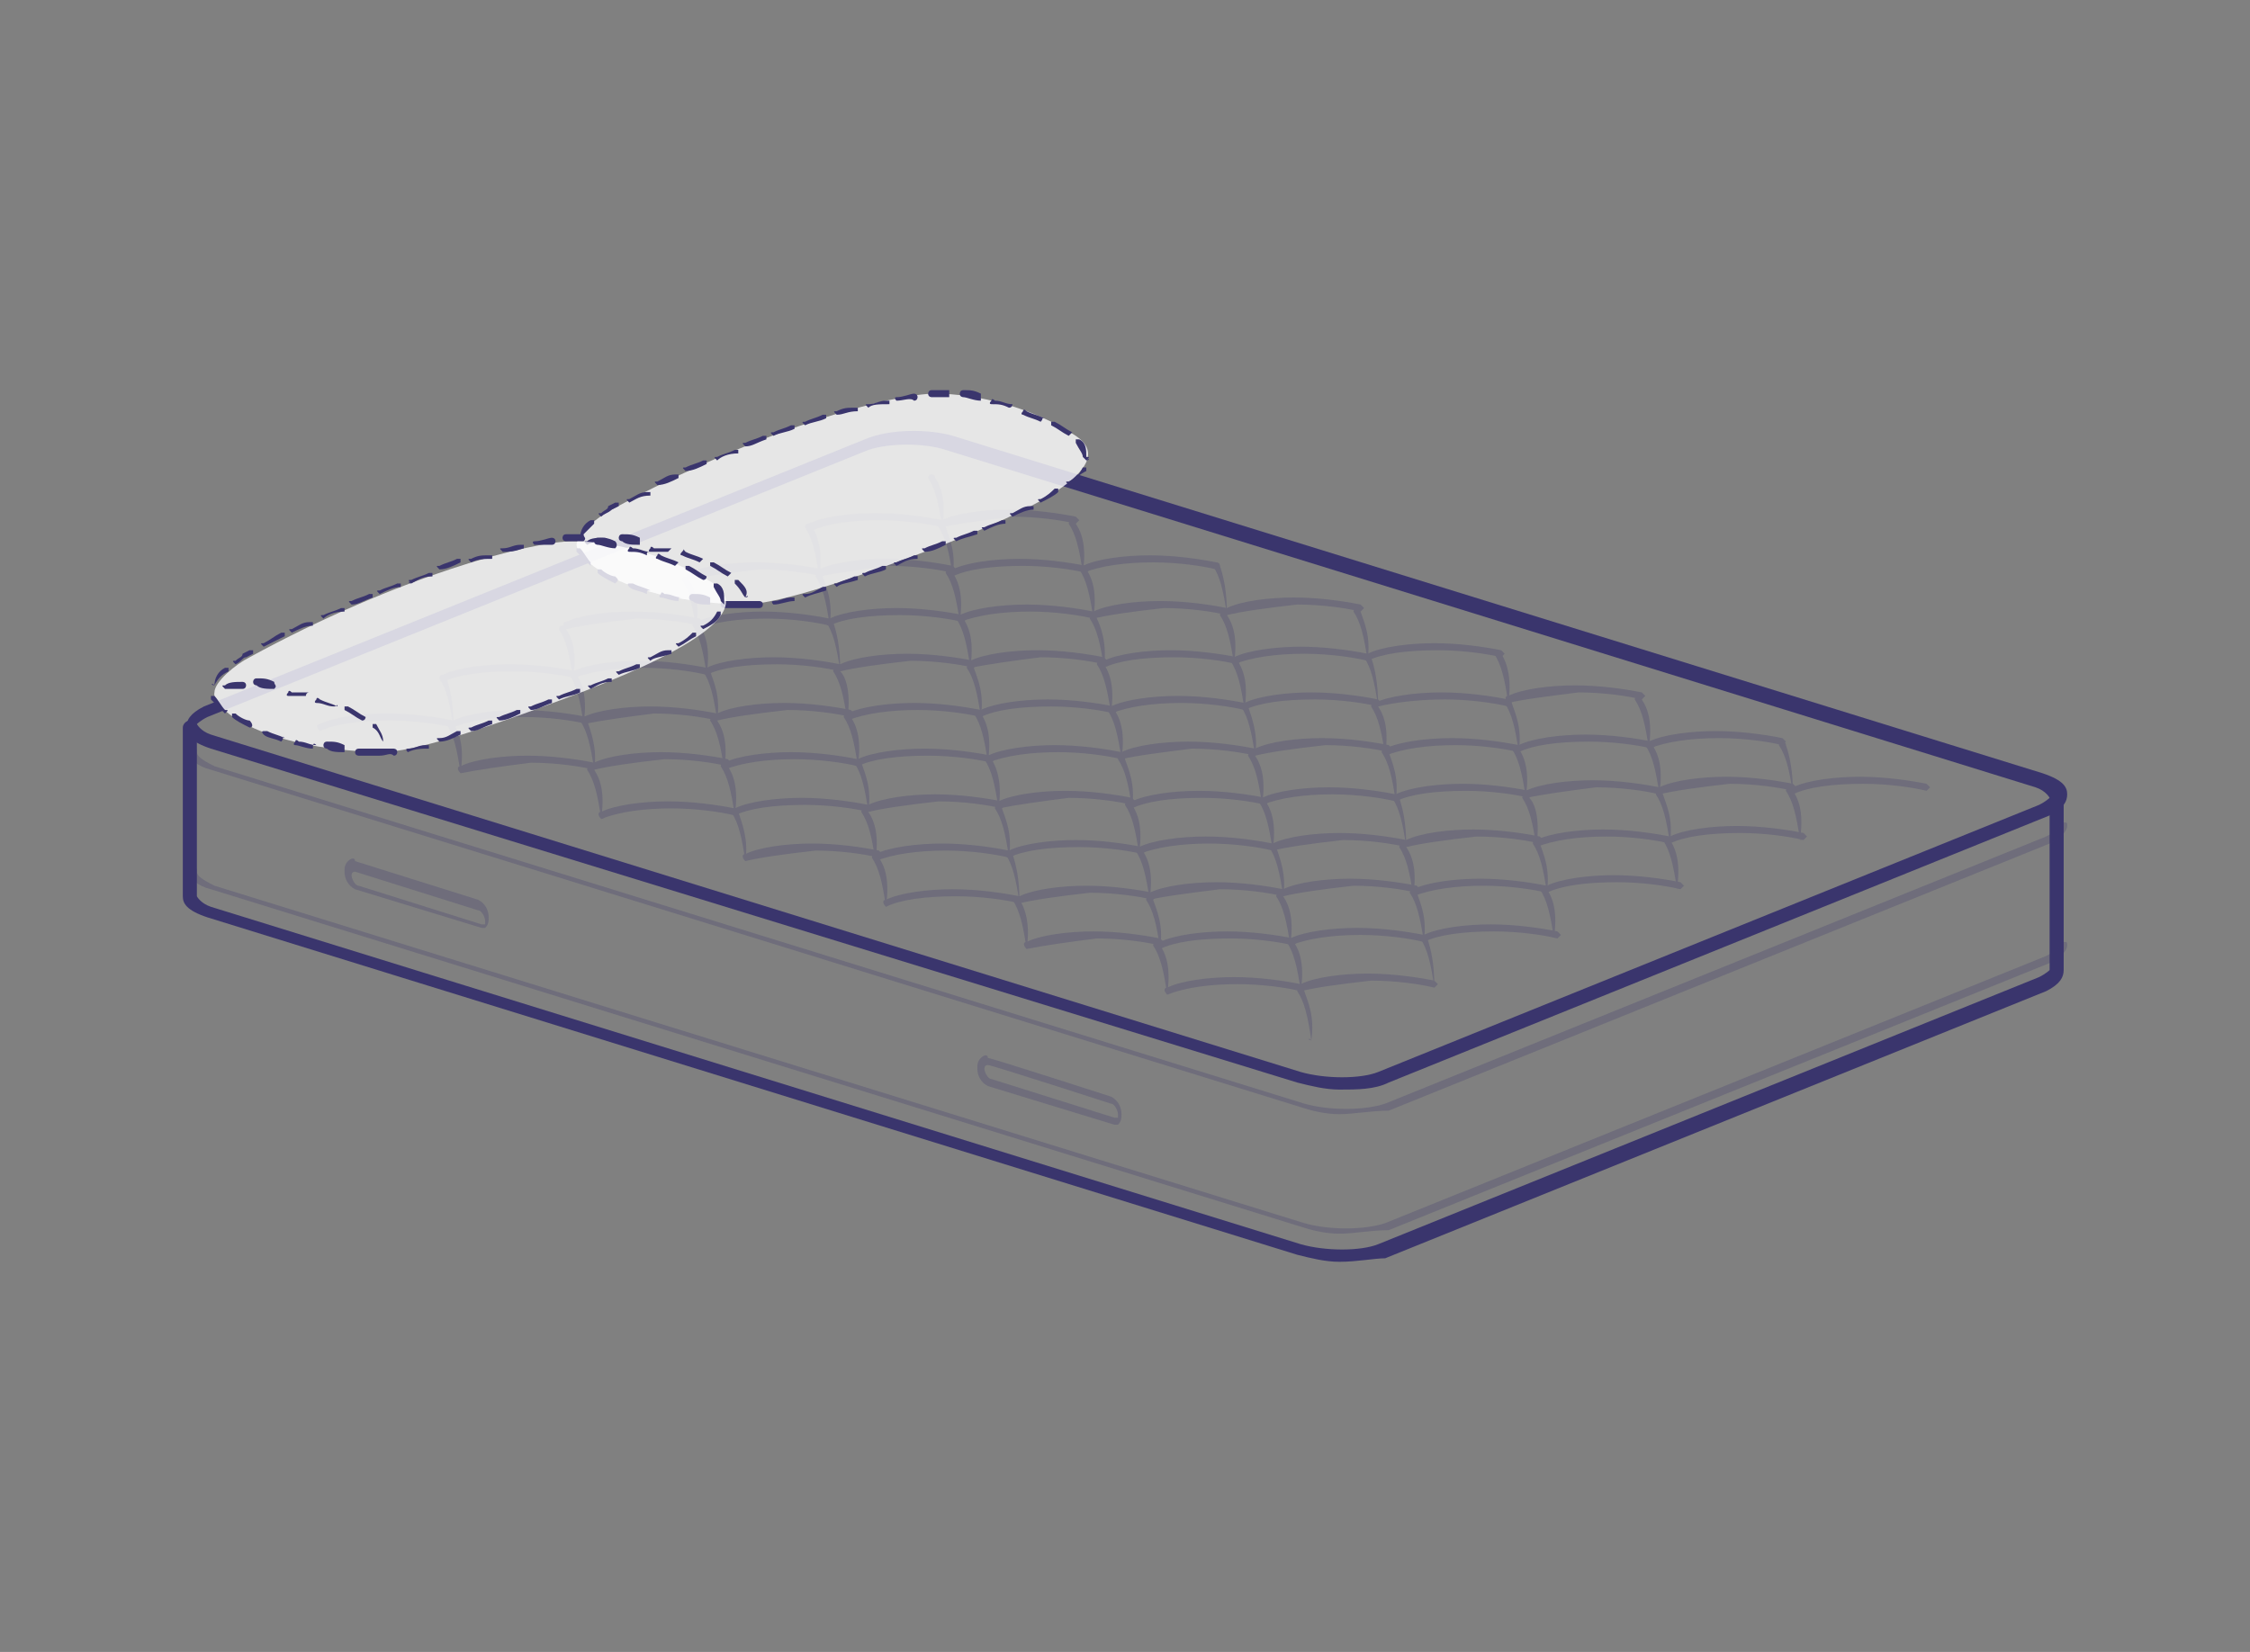<?xml version="1.0" encoding="utf-8"?>
<!-- Generator: Adobe Illustrator 22.1.0, SVG Export Plug-In . SVG Version: 6.00 Build 0)  -->
<svg version="1.1" id="Layer_1" xmlns="http://www.w3.org/2000/svg" xmlns:xlink="http://www.w3.org/1999/xlink" x="0px" y="0px"
	 width="64px" height="47px" viewBox="0 0 64 47" style="enable-background:new 0 0 64 47;" xml:space="preserve">
<rect x="0" y="0" width="64" height="47" fill="#808080" stroke="none"/>
<style type="text/css">
	.st0{fill:#DE6592;}
	.st1{fill:url(#);}
	.st2{fill:#FFFFFF;stroke:#3A356D;stroke-width:5.362;stroke-linecap:round;stroke-linejoin:round;stroke-miterlimit:10;}
	.st3{fill:#CECCDA;}
	.st4{fill:#C8C2D6;}
	.st5{fill:none;stroke:#3A356D;stroke-width:3;stroke-linecap:round;stroke-linejoin:round;stroke-miterlimit:10;}
	.st6{fill:#FFFFFF;stroke:#3A356D;stroke-width:3;stroke-linecap:round;stroke-linejoin:round;stroke-miterlimit:10;}
	.st7{fill:url(#);stroke:#3A356D;stroke-width:3;stroke-linecap:round;stroke-linejoin:round;stroke-miterlimit:10;}
	.st8{fill:#9C9AB6;}
	.st9{fill:#3A356D;}
	.st10{enable-background:new    ;}
	.st11{fill:#3A356D;stroke:#FFFFFF;stroke-width:3;stroke-linecap:round;stroke-linejoin:round;stroke-miterlimit:10;}
	.st12{opacity:0.25;fill:#3A356D;}
	.st13{opacity:0.25;}
	.st14{fill:none;stroke:#3A356D;stroke-width:3;stroke-linecap:round;stroke-linejoin:round;}
	.st15{fill:none;stroke:#3A356D;stroke-width:3;stroke-linecap:round;stroke-linejoin:round;stroke-dasharray:0,5.094;}
	.st16{fill:none;stroke:#3A356D;stroke-width:3;stroke-linecap:round;stroke-linejoin:round;stroke-dasharray:0,5.094;}
	.st17{fill:none;stroke:#3A356D;stroke-width:3;stroke-linecap:round;stroke-linejoin:round;stroke-dasharray:0,5.096;}
	.st18{fill:none;stroke:#3A356D;stroke-width:3;stroke-linecap:round;stroke-linejoin:round;stroke-dasharray:0,5.429;}
	.st19{fill:none;stroke:#3A356D;stroke-width:3;stroke-linecap:round;stroke-linejoin:round;stroke-dasharray:0,4.885;}
	.st20{opacity:0.25;fill:none;stroke:#3A356D;stroke-width:3;stroke-linecap:round;stroke-linejoin:round;stroke-miterlimit:10;}
	.st21{fill:none;stroke:#3A356D;stroke-width:3;stroke-linecap:round;stroke-linejoin:round;stroke-dasharray:0,5.154;}
	.st22{fill:none;stroke:#3A356D;stroke-width:3;stroke-linecap:round;stroke-linejoin:round;stroke-dasharray:0,5.012;}
	.st23{fill:url(#);stroke:#3A356D;stroke-width:1.5;stroke-linecap:round;stroke-linejoin:round;stroke-miterlimit:10;}
	.st24{fill:none;stroke:#3A356D;stroke-width:3;stroke-linecap:round;stroke-linejoin:round;stroke-dasharray:7.943,5.958;}
	.st25{fill:none;stroke:#3A356D;stroke-width:3;stroke-linecap:round;stroke-linejoin:round;stroke-dasharray:0,4.998;}
	.st26{fill:none;stroke:#3A356D;stroke-width:3;stroke-linecap:round;stroke-linejoin:round;stroke-dasharray:0,4.997;}
	.st27{fill:none;stroke:#3A356D;stroke-width:3;stroke-linecap:round;stroke-linejoin:round;stroke-dasharray:0,4.996;}
	.st28{fill:none;stroke:#3A356D;stroke-width:3;stroke-linecap:round;stroke-linejoin:round;stroke-dasharray:0,4.995;}
	.st29{fill:#FFFFFF;stroke:#3A356D;stroke-width:3.019;stroke-linecap:round;stroke-linejoin:round;stroke-miterlimit:10;}
	.st30{fill:none;stroke:#3A356D;stroke-width:3;stroke-linecap:round;stroke-linejoin:round;stroke-dasharray:0,5.179;}
	.st31{fill:none;stroke:#3A356D;stroke-width:3;stroke-linecap:round;stroke-linejoin:round;stroke-dasharray:0,5.172;}
	.st32{fill:none;stroke:#3A356D;stroke-width:3;stroke-linecap:round;stroke-linejoin:round;stroke-dasharray:0,5.165;}
	.st33{fill:none;stroke:#3A356D;stroke-width:3;stroke-linecap:round;stroke-linejoin:round;stroke-dasharray:0,5.158;}
	.st34{fill:none;stroke:#3A356D;stroke-width:3;stroke-linecap:round;stroke-linejoin:round;stroke-dasharray:0,5.578;}
	.st35{fill:none;stroke:#3A356D;stroke-width:2.824;stroke-linecap:round;stroke-linejoin:round;stroke-miterlimit:10;}
	.st36{fill:#CECCDA;stroke:#3A356D;stroke-width:2.824;stroke-linecap:round;stroke-linejoin:round;stroke-miterlimit:10;}
	.st37{fill:#9C9AB6;stroke:#3A356D;stroke-width:3;stroke-linecap:round;stroke-linejoin:round;stroke-miterlimit:10;}
	.st38{fill:#9C9AB6;stroke:#3A356D;stroke-linecap:round;stroke-linejoin:round;stroke-miterlimit:10;}
	.st39{fill:none;stroke:#3A356D;stroke-width:3.222;stroke-linecap:round;stroke-linejoin:round;stroke-miterlimit:10;}
	.st40{fill:none;stroke:#3A356D;stroke-width:3.027;stroke-linecap:round;stroke-linejoin:round;stroke-miterlimit:10;}
	.st41{fill:#FFFFFF;stroke:#3A356D;stroke-width:3.002;stroke-linecap:round;stroke-linejoin:round;stroke-miterlimit:10;}
	.st42{fill:#FFFFFF;stroke:#3A356D;stroke-width:2.393;stroke-linecap:round;stroke-linejoin:round;stroke-miterlimit:10;}
	.st43{fill:none;stroke:#3A356D;stroke-width:3.002;stroke-linecap:round;stroke-linejoin:round;stroke-miterlimit:10;}
	.st44{fill:none;stroke:#3A356D;stroke-width:2.79;stroke-linecap:round;stroke-linejoin:round;stroke-miterlimit:10;}
	.st45{opacity:0.25;fill:none;stroke:#3A356D;stroke-width:1.5;stroke-linecap:round;stroke-linejoin:round;stroke-miterlimit:10;}
	.st46{fill:none;stroke:#3A356D;stroke-width:1.5;stroke-linecap:round;stroke-linejoin:round;stroke-miterlimit:10;}
	.st47{opacity:0.8;fill:#FFFFFF;}
	.st48{fill:none;stroke:#3A356D;stroke-linecap:round;stroke-linejoin:round;stroke-miterlimit:10;stroke-dasharray:4,3;}
	
		.st49{fill:none;stroke:#3A356D;stroke-width:0.854;stroke-linecap:round;stroke-linejoin:round;stroke-miterlimit:10;stroke-dasharray:3.416,2.562;}
	.st50{fill:none;stroke:#3A356D;stroke-width:3.014;stroke-linecap:round;stroke-linejoin:round;stroke-miterlimit:10;}
	.st51{fill:none;stroke:#3A356D;stroke-width:2;stroke-linecap:round;stroke-linejoin:round;stroke-miterlimit:10;}
	.st52{fill:none;stroke:#C7C1D6;stroke-width:2;stroke-linecap:round;stroke-linejoin:round;}
	.st53{fill:none;stroke:#C7C1D6;stroke-width:2;stroke-linecap:round;stroke-linejoin:round;stroke-dasharray:0,2.678;}
	.st54{fill:none;stroke:#C7C1D6;stroke-width:2;stroke-linecap:round;stroke-linejoin:round;stroke-dasharray:0,2.715;}
	.st55{fill:none;stroke:#C7C1D6;stroke-width:2;stroke-linecap:round;stroke-linejoin:round;stroke-dasharray:0,2.714;}
	.st56{fill:none;stroke:#C7C1D6;stroke-width:2;stroke-linecap:round;stroke-linejoin:round;stroke-dasharray:0,2.7;}
	.st57{fill:none;stroke:#C7C1D6;stroke-width:2;stroke-linecap:round;stroke-linejoin:round;stroke-dasharray:0,2.804;}
	.st58{fill:none;stroke:#C7C1D6;stroke-width:2;stroke-linecap:round;stroke-linejoin:round;stroke-dasharray:0,2.696;}
	.st59{fill:none;stroke:#C7C1D6;stroke-width:2;stroke-linecap:round;stroke-linejoin:round;stroke-dasharray:0,2.713;}
	.st60{fill:none;stroke:#C7C1D6;stroke-width:2;stroke-linecap:round;stroke-linejoin:round;stroke-dasharray:0,2.706;}
	.st61{fill:none;stroke:#C7C1D6;stroke-width:2;stroke-linecap:round;stroke-linejoin:round;stroke-dasharray:0,2.705;}
	.st62{fill:none;stroke:#C7C1D6;stroke-width:2;stroke-linecap:round;stroke-linejoin:round;stroke-dasharray:0,2.902;}
	.st63{fill:none;stroke:#C7C1D6;stroke-width:2;stroke-linecap:round;stroke-linejoin:round;stroke-dasharray:0,2.914;}
	.st64{fill:none;stroke:#C7C1D6;stroke-width:2;stroke-linecap:round;stroke-linejoin:round;stroke-dasharray:0,2.903;}
	.st65{fill:none;stroke:#C7C1D6;stroke-width:2;stroke-linecap:round;stroke-linejoin:round;stroke-dasharray:0,2.913;}
	.st66{fill:none;stroke:#C7C1D6;stroke-width:2;stroke-linecap:round;stroke-linejoin:round;stroke-dasharray:0,3.252;}
	.st67{fill:none;stroke:#C7C1D6;stroke-width:2;stroke-linecap:round;stroke-linejoin:round;stroke-dasharray:0,2.908;}
	.st68{fill:none;stroke:#C7C1D6;stroke-width:2;stroke-linecap:round;stroke-linejoin:round;stroke-dasharray:0,2.909;}
	
		.st69{fill:none;stroke:#C7C1D6;stroke-width:2;stroke-linecap:round;stroke-linejoin:round;stroke-miterlimit:10;stroke-dasharray:0,3;}
	.st70{fill:none;stroke:#C7C1D6;stroke-width:2;stroke-linecap:round;stroke-linejoin:round;stroke-dasharray:0,3.118;}
	.st71{fill:none;stroke:#C7C1D6;stroke-width:2;stroke-linecap:round;stroke-linejoin:round;stroke-dasharray:0,2.843;}
	.st72{fill:#CECCDA;stroke:#3A356D;stroke-width:3;stroke-linecap:round;stroke-linejoin:round;stroke-miterlimit:10;}
	.st73{fill:none;stroke:#C7C1D6;stroke-width:2;stroke-linecap:round;stroke-linejoin:round;stroke-dasharray:0,3.01;}
	.st74{fill:none;stroke:#C7C1D6;stroke-width:2;stroke-linecap:round;stroke-linejoin:round;stroke-dasharray:0,3.029;}
	.st75{fill:none;stroke:#C7C1D6;stroke-width:2;stroke-linecap:round;stroke-linejoin:round;stroke-dasharray:0,2.686;}
	.st76{fill:none;stroke:#C7C1D6;stroke-width:2;stroke-linecap:round;stroke-linejoin:round;stroke-dasharray:0,2.722;}
	.st77{fill:none;stroke:#C7C1D6;stroke-width:2;stroke-linecap:round;stroke-linejoin:round;stroke-dasharray:0,2.723;}
	.st78{fill:none;stroke:#C7C1D6;stroke-width:2;stroke-linecap:round;stroke-linejoin:round;stroke-dasharray:0,2.69;}
	.st79{fill:none;stroke:#C7C1D6;stroke-width:2;stroke-linecap:round;stroke-linejoin:round;stroke-dasharray:0,2.666;}
	.st80{fill:none;stroke:#C7C1D6;stroke-width:2;stroke-linecap:round;stroke-linejoin:round;stroke-dasharray:0,2.688;}
	.st81{fill:none;stroke:#C7C1D6;stroke-width:2;stroke-linecap:round;stroke-linejoin:round;stroke-dasharray:0,2.684;}
	.st82{fill:none;stroke:#C7C1D6;stroke-width:2;stroke-linecap:round;stroke-linejoin:round;stroke-dasharray:0,2.786;}
	.st83{fill:none;stroke:#C7C1D6;stroke-width:2;stroke-linecap:round;stroke-linejoin:round;stroke-dasharray:0,2.78;}
	.st84{fill:none;stroke:#C7C1D6;stroke-width:2;stroke-linecap:round;stroke-linejoin:round;stroke-dasharray:0,2.755;}
	.st85{fill:none;stroke:#C7C1D6;stroke-width:2;stroke-linecap:round;stroke-linejoin:round;stroke-dasharray:0,2.702;}
	.st86{fill:none;stroke:#C7C1D6;stroke-width:2;stroke-linecap:round;stroke-linejoin:round;stroke-dasharray:0,2.741;}
	.st87{fill:none;stroke:#C7C1D6;stroke-width:2;stroke-linecap:round;stroke-linejoin:round;stroke-dasharray:0,2.755;}
	.st88{fill:none;stroke:#C7C1D6;stroke-width:2;stroke-linecap:round;stroke-linejoin:round;stroke-dasharray:0,2.724;}
	.st89{fill:none;stroke:#C7C1D6;stroke-width:2;stroke-linecap:round;stroke-linejoin:round;stroke-dasharray:0,2.698;}
	.st90{fill:none;stroke:#C7C1D6;stroke-width:2;stroke-linecap:round;stroke-linejoin:round;stroke-dasharray:0,2.741;}
	.st91{fill:#FFFFFF;stroke:#3A356D;stroke-width:2;stroke-linecap:round;stroke-linejoin:round;stroke-miterlimit:10;}
	.st92{fill:none;stroke:#3A356D;stroke-width:3;stroke-linecap:round;stroke-linejoin:round;stroke-dasharray:0,5.084;}
	.st93{fill:none;stroke:#3A356D;stroke-width:3;stroke-linecap:round;stroke-linejoin:round;stroke-dasharray:0,5.071;}
	.st94{fill:none;stroke:#3A356D;stroke-width:3;stroke-linecap:round;stroke-linejoin:round;stroke-dasharray:0,5.355;}
	.st95{fill:none;stroke:#3A356D;stroke-width:3;stroke-linecap:round;stroke-linejoin:round;stroke-dasharray:0,5.107;}
	.st96{fill:none;stroke:#3A356D;stroke-width:3;stroke-linecap:round;stroke-linejoin:round;stroke-dasharray:0,4.994;}
	.st97{fill:none;stroke:#3A356D;stroke-width:3;stroke-linecap:round;stroke-linejoin:round;stroke-dasharray:0,5.002;}
	.st98{fill:none;stroke:#3A356D;stroke-width:3;stroke-linecap:round;stroke-linejoin:round;stroke-dasharray:7.939,8.931;}
	.st99{opacity:0.25;fill:#3A356D;stroke:#3A356D;stroke-width:3;stroke-linecap:round;stroke-linejoin:round;stroke-miterlimit:10;}
	.st100{fill:none;stroke:#FFFFFF;stroke-width:3;stroke-linecap:round;stroke-linejoin:round;}
	.st101{fill:none;stroke:#FFFFFF;stroke-width:3;stroke-linecap:round;stroke-linejoin:round;stroke-dasharray:5.741,5.741;}
	
		.st102{opacity:0.25;fill:none;stroke:#3A356D;stroke-width:3;stroke-linecap:round;stroke-linejoin:round;stroke-miterlimit:10;stroke-dasharray:0,5.111;}
	
		.st103{opacity:0.25;fill:#3A356D;stroke:#3A356D;stroke-width:2.907;stroke-linecap:round;stroke-linejoin:round;stroke-miterlimit:10;}
	.st104{fill:none;stroke:#3A356D;stroke-width:3;stroke-linecap:round;stroke-linejoin:round;stroke-miterlimit:10;}
	.st105{fill:none;stroke:#3A356D;stroke-width:1.53;stroke-linecap:round;stroke-linejoin:round;stroke-miterlimit:10;}
	
		.st106{fill:none;stroke:#3A356D;stroke-width:1;stroke-linecap:round;stroke-linejoin:round;stroke-miterlimit:10;stroke-dasharray:4,3;}
	
		.st107{opacity:0.25;fill:none;stroke:#3A356D;stroke-width:1.5;stroke-linecap:round;stroke-linejoin:round;stroke-miterlimit:10;}
	.st108{fill:none;stroke:#3A356D;stroke-width:1.392;stroke-linecap:round;stroke-linejoin:round;stroke-miterlimit:10;}
	.st109{fill:none;stroke:#3A356D;stroke-width:1.518;stroke-linecap:round;stroke-linejoin:round;stroke-miterlimit:10;}
	.st110{fill:#CDCBD9;stroke:#3A356D;stroke-width:3;stroke-linecap:round;stroke-linejoin:round;stroke-miterlimit:10;}
	.st111{fill:#DE6592;stroke:#3A356D;stroke-width:6.932;stroke-linecap:round;stroke-linejoin:round;stroke-miterlimit:10;}
	.st112{fill:#FFFFFF;stroke:#3A356D;stroke-width:6.932;stroke-linecap:round;stroke-linejoin:round;stroke-miterlimit:10;}
	.st113{fill:#CDCBD9;stroke:#3A356D;stroke-width:6.932;stroke-linecap:round;stroke-linejoin:round;stroke-miterlimit:10;}
	.st114{fill:none;stroke:#3A356D;stroke-width:6.932;stroke-linecap:round;stroke-linejoin:round;stroke-miterlimit:10;}
	
		.st115{opacity:0.25;fill:none;stroke:#3A356D;stroke-width:6.932;stroke-linecap:round;stroke-linejoin:round;stroke-miterlimit:10;}
	.st116{fill:none;stroke:#3A356D;stroke-width:4.621;stroke-linecap:round;stroke-linejoin:round;stroke-miterlimit:10;}
	.st117{fill:url(#);stroke:#3A356D;stroke-width:12.932;stroke-linecap:round;stroke-linejoin:round;stroke-miterlimit:10;}
	
		.st118{fill:none;stroke:#3A356D;stroke-width:6.932;stroke-linecap:round;stroke-linejoin:round;stroke-miterlimit:10;stroke-dasharray:0,11.81;}
	.st119{fill:none;stroke:#C6C1D6;stroke-width:4.621;stroke-linecap:round;stroke-linejoin:round;}
	.st120{fill:none;stroke:#C6C1D6;stroke-width:4.621;stroke-linecap:round;stroke-linejoin:round;stroke-dasharray:0,6.188;}
	.st121{fill:none;stroke:#C6C1D6;stroke-width:4.621;stroke-linecap:round;stroke-linejoin:round;stroke-dasharray:0,6.273;}
	.st122{fill:none;stroke:#C6C1D6;stroke-width:4.621;stroke-linecap:round;stroke-linejoin:round;stroke-dasharray:0,6.271;}
	.st123{fill:none;stroke:#C6C1D6;stroke-width:4.621;stroke-linecap:round;stroke-linejoin:round;stroke-dasharray:0,6.229;}
	.st124{fill:none;stroke:#C6C1D6;stroke-width:4.621;stroke-linecap:round;stroke-linejoin:round;stroke-dasharray:0,6.269;}
	.st125{fill:none;stroke:#C6C1D6;stroke-width:4.621;stroke-linecap:round;stroke-linejoin:round;stroke-dasharray:0,6.252;}
	.st126{fill:none;stroke:#C6C1D6;stroke-width:4.621;stroke-linecap:round;stroke-linejoin:round;stroke-dasharray:0,6.29;}
	.st127{fill:none;stroke:#C6C1D6;stroke-width:4.621;stroke-linecap:round;stroke-linejoin:round;stroke-dasharray:0,6.252;}
	.st128{fill:none;stroke:#C6C1D6;stroke-width:4.621;stroke-linecap:round;stroke-linejoin:round;stroke-dasharray:0,6.705;}
	.st129{fill:none;stroke:#C6C1D6;stroke-width:4.621;stroke-linecap:round;stroke-linejoin:round;stroke-dasharray:0,6.734;}
	.st130{fill:none;stroke:#C6C1D6;stroke-width:4.621;stroke-linecap:round;stroke-linejoin:round;stroke-dasharray:0,6.72;}
	.st131{fill:#FFFFFF;}
	
		.st132{fill:none;stroke:#C6C1D6;stroke-width:4.621;stroke-linecap:round;stroke-linejoin:round;stroke-miterlimit:10;stroke-dasharray:0,6.932;}
	.st133{fill:none;stroke:#3A356D;stroke-width:6.932;stroke-linecap:round;stroke-linejoin:round;stroke-dasharray:0,11.824;}
	.st134{fill:none;stroke:#3A356D;stroke-width:6.932;stroke-linecap:round;stroke-linejoin:round;}
	.st135{fill:none;stroke:#3A356D;stroke-width:6.932;stroke-linecap:round;stroke-linejoin:round;stroke-dasharray:0,11.815;}
	.st136{fill:#CDCBD9;}
	.st137{fill:none;stroke:#3A356D;stroke-width:12.932;stroke-linecap:round;stroke-linejoin:round;stroke-miterlimit:10;}
	.st138{fill:none;stroke:#3A356D;stroke-width:10.003;stroke-linecap:round;stroke-linejoin:round;stroke-miterlimit:10;}
	.st139{fill:none;stroke:#3A356D;stroke-width:5.362;stroke-linecap:round;stroke-linejoin:round;stroke-miterlimit:10;}
	.st140{fill:none;stroke:#3A356D;stroke-width:3.574;stroke-linecap:round;stroke-linejoin:round;stroke-miterlimit:10;}
	.st141{fill:none;stroke:#3A356D;stroke-width:5.362;stroke-linecap:round;stroke-linejoin:round;stroke-miterlimit:10;}
	.st142{fill:none;stroke:#3A356D;stroke-width:5.362;stroke-miterlimit:10;}
	.st143{fill:none;stroke:#3A356D;stroke-width:5.362;stroke-linecap:round;stroke-linejoin:round;}
	.st144{fill:none;stroke:#3A356D;stroke-width:5.362;stroke-linecap:round;stroke-linejoin:round;stroke-dasharray:0,9.139;}
	.st145{fill:none;stroke:#CDCBD9;stroke-width:3;stroke-miterlimit:10;}
	.st146{fill:none;stroke:#3A356D;stroke-width:3.436;stroke-linecap:round;stroke-linejoin:round;stroke-miterlimit:10;}
	.st147{fill:none;stroke:#3A356D;stroke-width:1.316;stroke-linecap:round;stroke-linejoin:round;stroke-miterlimit:10;}
	.st148{fill:none;stroke:#3A356D;stroke-width:0.972;stroke-linecap:round;stroke-linejoin:round;stroke-miterlimit:10;}
	.st149{fill:none;stroke:#3A356D;stroke-width:1.462;stroke-linecap:round;stroke-linejoin:round;stroke-miterlimit:10;}
	.st150{fill:none;stroke:#3A356D;stroke-width:1.434;stroke-linecap:round;stroke-linejoin:round;stroke-miterlimit:10;}
	.st151{fill:none;stroke:#3A356D;stroke-width:1.562;stroke-linecap:round;stroke-linejoin:round;stroke-miterlimit:10;}
	.st152{fill:none;stroke:#3A356D;stroke-width:3.078;stroke-linecap:round;stroke-linejoin:round;stroke-miterlimit:10;}
	.st153{fill:none;stroke:#3A356D;stroke-width:3.124;stroke-linecap:round;stroke-linejoin:round;stroke-miterlimit:10;}
	.st154{fill:none;stroke:#CDCBD9;stroke-width:1.028;stroke-linecap:round;stroke-linejoin:round;stroke-miterlimit:10;}
	.st155{fill:none;stroke:#CDCBD9;stroke-width:1.028;stroke-miterlimit:10;}
	.st156{fill:#CDCBD9;stroke:#CDCBD9;stroke-width:1.028;stroke-miterlimit:10;}
	.st157{fill:none;stroke:#3A356D;stroke-width:3.02;stroke-linecap:round;stroke-linejoin:round;stroke-miterlimit:10;}
	.st158{fill:none;stroke:#3A356D;stroke-width:3.148;stroke-linecap:round;stroke-linejoin:round;stroke-miterlimit:10;}
	.st159{fill:#FFFFFF;stroke:#3A356D;stroke-width:3.148;stroke-linecap:round;stroke-linejoin:round;stroke-miterlimit:10;}
	.st160{fill:none;stroke:#3A356D;stroke-width:3.243;stroke-linecap:round;stroke-linejoin:round;stroke-miterlimit:10;}
	.st161{fill:#FFFFFF;stroke:#3A356D;stroke-width:3.243;stroke-linecap:round;stroke-linejoin:round;stroke-miterlimit:10;}
	.st162{fill:none;stroke:#3A356D;stroke-width:3;stroke-miterlimit:10;}
	.st163{fill:none;stroke:#CECCDA;stroke-width:3;stroke-miterlimit:10;}
	.st164{fill:none;stroke:#CECCDA;stroke-width:3;stroke-linecap:round;stroke-linejoin:round;stroke-miterlimit:10;}
	.st165{fill:none;stroke:#3A356D;stroke-width:3;stroke-linecap:round;stroke-miterlimit:10;}
	.st166{fill:none;stroke:#C7C1D6;stroke-width:2;stroke-linecap:round;stroke-linejoin:round;stroke-dasharray:0,2.997;}
	
		.st167{fill:none;stroke:#3A356D;stroke-width:5.362;stroke-linecap:round;stroke-linejoin:round;stroke-miterlimit:10;stroke-dasharray:0,9.135;}
	
		.st168{opacity:0.25;fill:none;stroke:#3A356D;stroke-width:5.362;stroke-linecap:round;stroke-linejoin:round;stroke-miterlimit:10;}
	.st169{fill:none;stroke:#3A356D;stroke-width:5.362;stroke-linecap:round;stroke-linejoin:round;stroke-dasharray:0,9.146;}
	.st170{fill:none;stroke:#C6C1D6;stroke-width:4.621;stroke-linecap:round;stroke-linejoin:round;stroke-dasharray:0,7.206;}
	.st171{fill:none;stroke:#C6C1D6;stroke-width:4.621;stroke-linecap:round;stroke-linejoin:round;stroke-dasharray:0,6.567;}
	.st172{fill:#CDCBD9;stroke:#3A356D;stroke-width:3.039;stroke-linecap:round;stroke-linejoin:round;stroke-miterlimit:10;}
	.st173{opacity:0.8;}
	.st174{opacity:0.8;enable-background:new    ;}
	.st175{opacity:0.25;enable-background:new    ;}
	.st176{fill:#FDD26E;stroke:#FFFFFF;stroke-width:3;}
	.st177{fill:#ADCAB8;stroke:#FFFFFF;stroke-width:3;}
	.st178{fill:#8DB9CA;stroke:#FFFFFF;stroke-width:3;}
	.st179{fill:#DAA5AD;stroke:#FFFFFF;stroke-width:3;}
	.st180{fill:#53565A;stroke:#FFFFFF;stroke-width:3;}
	.st181{fill:#CCCAD8;stroke:#3A356D;stroke-width:3;stroke-linecap:round;stroke-linejoin:round;stroke-miterlimit:10;}
	.st182{opacity:0.2;}
	.st183{fill:none;stroke:#3A356D;stroke-width:2.393;stroke-linecap:round;stroke-linejoin:round;}
	.st184{fill:none;stroke:#3A356D;stroke-width:2.393;stroke-linecap:round;stroke-linejoin:round;stroke-dasharray:7.026,7.026;}
	.st185{fill:none;stroke:#3A356D;stroke-width:2.393;stroke-linecap:round;stroke-linejoin:round;stroke-dasharray:6.692,6.692;}
	
		.st186{fill:none;stroke:#3A356D;stroke-width:3;stroke-linecap:round;stroke-linejoin:round;stroke-miterlimit:10;stroke-dasharray:5;}
	.st187{fill:#9A98B4;stroke:#3A356D;stroke-width:3;stroke-linecap:round;stroke-linejoin:round;stroke-miterlimit:10;}
	.st188{fill:#CCCAD8;stroke:#3A356D;stroke-width:2.824;stroke-linecap:round;stroke-linejoin:round;stroke-miterlimit:10;}
	.st189{fill:#9A98B4;stroke:#3A356D;stroke-linecap:round;stroke-linejoin:round;stroke-miterlimit:10;}
	.st190{fill:#3A356D;stroke:#3A356D;stroke-width:3;stroke-linecap:round;stroke-linejoin:round;stroke-miterlimit:10;}
	.st191{opacity:0.8;fill:url(#);}
	.st192{opacity:0.9;}
	.st193{opacity:0;}
	.st194{fill:#3A356D;stroke:#FFFFFF;stroke-width:10;stroke-linecap:round;stroke-linejoin:bevel;}
	.st195{opacity:0.9;fill:#FFFFFF;enable-background:new    ;}
	.st196{fill:#3A356D;stroke:#3A356D;stroke-width:0.5;stroke-miterlimit:10;}
	.st197{fill:#39346D;}
	.st198{fill:url(#);stroke:#3A356D;stroke-width:3;stroke-linecap:round;stroke-linejoin:round;}
	
		.st199{opacity:0.25;fill:none;stroke:#3A356D;stroke-width:3;stroke-linecap:round;stroke-linejoin:round;enable-background:new    ;}
	.st200{fill:none;stroke:#3A356D;stroke-width:3;stroke-linecap:round;stroke-linejoin:round;stroke-dasharray:0,5.09;}
	.st201{fill:none;stroke:#3A356D;stroke-width:3;stroke-linecap:round;stroke-linejoin:round;stroke-dasharray:0,5.1;}
	.st202{fill:none;stroke:#3A356D;stroke-width:3;stroke-linecap:round;stroke-linejoin:round;stroke-dasharray:0,5.15;}
	.st203{fill:none;stroke:#3A356D;stroke-width:2;stroke-linecap:round;stroke-linejoin:round;}
	.st204{fill:none;stroke:#C6C0D5;stroke-width:2;stroke-linecap:round;stroke-linejoin:round;}
	.st205{fill:none;stroke:#C6C0D5;stroke-width:2;stroke-linecap:round;stroke-linejoin:round;stroke-dasharray:0,2.68;}
	.st206{fill:none;stroke:#C6C0D5;stroke-width:2;stroke-linecap:round;stroke-linejoin:round;stroke-dasharray:0,2.71;}
	.st207{fill:none;stroke:#C6C0D5;stroke-width:2;stroke-linecap:round;stroke-linejoin:round;stroke-dasharray:0,2.7;}
	.st208{fill:none;stroke:#C6C0D5;stroke-width:2;stroke-linecap:round;stroke-linejoin:round;stroke-dasharray:0,2.9;}
	.st209{fill:none;stroke:#C6C0D5;stroke-width:2;stroke-linecap:round;stroke-linejoin:round;stroke-dasharray:0,2.91;}
	.st210{fill:none;stroke:#C6C0D5;stroke-width:2;stroke-linecap:round;stroke-linejoin:round;stroke-dasharray:0,3;}
	.st211{fill:none;stroke:#3A356D;stroke-width:3;stroke-linecap:round;stroke-linejoin:round;stroke-dasharray:0,4.88;}
	.st212{fill:none;stroke:#3A356D;stroke-width:1.642;stroke-linecap:round;stroke-linejoin:round;stroke-miterlimit:10;}
	.st213{opacity:0.8;fill:#FFFFFF;enable-background:new    ;}
	
		.st214{opacity:0.25;fill:none;stroke:#3A356D;stroke-width:1.5;stroke-linecap:round;stroke-linejoin:round;stroke-miterlimit:10;enable-background:new    ;}
</style>
<g>
	<g>
		<g>
			<path class="st9" d="M38.1,35.9c-0.4,0-0.8-0.1-1.2-0.2l-31-9.6c-0.6-0.2-0.7-0.4-0.7-0.6l0-4.8c0-0.1,0.1-0.2,0.2-0.2
				c0,0,0,0,0,0c0.1,0,0.2,0.1,0.2,0.2l0,4.8c0,0,0.1,0.2,0.4,0.3l31,9.6c0.7,0.2,1.7,0.2,2.2,0l18.8-7.6c0.2-0.1,0.3-0.2,0.3-0.2
				l0-4.8c0-0.1,0.1-0.2,0.2-0.2c0,0,0,0,0,0c0.1,0,0.2,0.1,0.2,0.2l0,4.8c0,0.2-0.1,0.4-0.5,0.6l-18.8,7.6
				C39.1,35.8,38.6,35.9,38.1,35.9z"/>
		</g>
		<g>
			<g>
				<path class="st9" d="M38.1,31c-0.4,0-0.8-0.1-1.2-0.2L6,21.3c-0.6-0.2-0.7-0.4-0.7-0.6c0-0.2,0.1-0.4,0.5-0.6l18.8-7.6l0,0
					c0.7-0.3,1.8-0.3,2.5-0.1l31,9.6c0.6,0.2,0.7,0.4,0.7,0.6c0,0.2-0.1,0.4-0.5,0.6l-18.8,7.6C39.1,31,38.6,31,38.1,31z M24.7,12.8
					L5.9,20.4c-0.2,0.1-0.3,0.2-0.3,0.2c0,0,0.1,0.2,0.4,0.3l31,9.6c0.7,0.2,1.7,0.2,2.2,0l18.8-7.6c0.2-0.1,0.3-0.2,0.3-0.2
					c0,0-0.1-0.2-0.4-0.3l-31-9.6C26.3,12.6,25.3,12.6,24.7,12.8L24.7,12.8z"/>
			</g>
		</g>
	</g>
	<g class="st13">
		<g>
			<path class="st9" d="M37,28.2C37,28.2,36.9,28.2,37,28.2c-0.1-0.1-0.1-0.2,0-0.2c0.4-0.2,1.2-0.3,1.9-0.3c0.7,0,1.4,0.1,1.9,0.2
				c0,0,0.1,0.1,0.1,0.1c0,0-0.1,0.1-0.1,0.1c-0.4-0.1-1.1-0.2-1.8-0.2C38.1,28,37.4,28.1,37,28.2C37,28.2,37,28.2,37,28.2z"/>
		</g>
		<g>
			<path class="st9" d="M33.2,28.3C33.2,28.3,33.2,28.3,33.2,28.3c-0.1-0.1-0.1-0.2,0-0.2c0.4-0.2,1.2-0.3,1.9-0.3
				c0.7,0,1.4,0.1,1.9,0.2c0,0,0.1,0.1,0.1,0.1c0,0-0.1,0.1-0.1,0.1c-0.4-0.1-1.1-0.2-1.8-0.2C34.4,28,33.7,28.1,33.2,28.3
				C33.3,28.3,33.3,28.3,33.2,28.3z"/>
		</g>
		<g>
			<path class="st9" d="M40.8,28.1C40.7,28.1,40.7,28.1,40.8,28.1c-0.1-0.7-0.2-1.1-0.4-1.4c0,0,0-0.1,0.1-0.1c0,0,0.1,0,0.1,0.1
				C40.7,27,40.8,27.4,40.8,28.1C40.8,28.1,40.8,28.1,40.8,28.1z"/>
		</g>
		<g>
			<path class="st9" d="M33.2,28.3C33.2,28.3,33.2,28.3,33.2,28.3c-0.1-0.7-0.2-1.1-0.4-1.4c0,0,0-0.1,0.1-0.1c0,0,0.1,0,0.1,0.1
				C33.2,27.2,33.3,27.6,33.2,28.3C33.3,28.3,33.3,28.3,33.2,28.3z"/>
		</g>
		<g>
			<path class="st9" d="M37.3,29.6C37.2,29.6,37.2,29.5,37.3,29.6c-0.1-0.7-0.2-1.1-0.4-1.4c0,0,0-0.1,0.1-0.1c0,0,0.1,0,0.1,0.1
				C37.2,28.5,37.4,28.9,37.3,29.6C37.4,29.5,37.3,29.6,37.3,29.6z"/>
		</g>
		<g>
			<path class="st9" d="M37,28.2C37,28.2,36.9,28.2,37,28.2c-0.1-0.7-0.2-1.1-0.4-1.4c0,0,0-0.1,0.1-0.1c0,0,0.1,0,0.1,0.1
				C37,27.1,37.1,27.5,37,28.2C37.1,28.2,37.1,28.2,37,28.2z"/>
		</g>
		<g>
			<path class="st9" d="M36.7,26.9C36.7,26.9,36.6,26.8,36.7,26.9c-0.1-0.7-0.2-1.1-0.4-1.4c0,0,0-0.1,0.1-0.1c0,0,0.1,0,0.1,0.1
				C36.7,25.8,36.8,26.2,36.7,26.9C36.8,26.8,36.8,26.9,36.7,26.9z"/>
		</g>
		<g>
			<path class="st9" d="M36.5,25.5C36.4,25.5,36.4,25.5,36.5,25.5c-0.1-0.7-0.2-1.1-0.4-1.4c0,0,0-0.1,0.1-0.1c0,0,0.1,0,0.1,0.1
				C36.4,24.4,36.6,24.9,36.5,25.5C36.6,25.5,36.5,25.5,36.5,25.5z"/>
		</g>
		<g>
			<path class="st9" d="M36.2,24.2C36.1,24.2,36.1,24.2,36.2,24.2c-0.1-0.7-0.2-1.1-0.4-1.4c0,0,0-0.1,0.1-0.1c0,0,0.1,0,0.1,0.1
				C36.2,23.1,36.3,23.5,36.2,24.2C36.3,24.2,36.2,24.2,36.2,24.2z"/>
		</g>
		<g>
			<path class="st9" d="M35.9,22.9C35.9,22.9,35.8,22.8,35.9,22.9c-0.1-0.7-0.2-1.1-0.4-1.4c0,0,0-0.1,0.1-0.1c0,0,0.1,0,0.1,0.1
				C35.9,21.8,36,22.2,35.9,22.9C36,22.8,36,22.9,35.9,22.9z"/>
		</g>
		<g>
			<path class="st9" d="M35.7,21.5C35.6,21.5,35.6,21.5,35.7,21.5c-0.1-0.7-0.2-1.1-0.4-1.4c0,0,0-0.1,0.1-0.1c0,0,0.1,0,0.1,0.1
				C35.6,20.4,35.8,20.9,35.7,21.5C35.8,21.5,35.7,21.5,35.7,21.5z"/>
		</g>
		<g>
			<path class="st9" d="M35.4,20.2C35.3,20.2,35.3,20.2,35.4,20.2c-0.1-0.7-0.2-1.1-0.4-1.4c0,0,0-0.1,0.1-0.1c0,0,0.1,0,0.1,0.1
				C35.4,19.1,35.5,19.5,35.4,20.2C35.5,20.2,35.4,20.2,35.4,20.2z"/>
		</g>
		<g>
			<path class="st9" d="M35.1,18.9C35.1,18.9,35,18.8,35.1,18.9c-0.1-0.7-0.2-1.1-0.4-1.4c0,0,0-0.1,0.1-0.1c0,0,0.1,0,0.1,0.1
				C35.1,17.8,35.2,18.2,35.1,18.9C35.2,18.8,35.2,18.9,35.1,18.9z"/>
		</g>
		<g>
			<path class="st9" d="M34.9,17.5C34.8,17.5,34.8,17.5,34.9,17.5c-0.1-0.7-0.2-1.1-0.4-1.4c0,0,0-0.1,0.1-0.1c0,0,0.1,0,0.1,0.1
				C34.8,16.4,34.9,16.8,34.9,17.5C34.9,17.5,34.9,17.5,34.9,17.5z"/>
		</g>
		<g>
			<g>
				<g>
					<path class="st9" d="M40.5,26.8C40.5,26.8,40.4,26.8,40.5,26.8c-0.1-0.1-0.1-0.2,0-0.2c0.4-0.2,1.2-0.3,1.9-0.3
						c0.7,0,1.4,0.1,1.9,0.2c0,0,0.1,0.1,0.1,0.1c0,0-0.1,0.1-0.1,0.1c-0.4-0.1-1.1-0.2-1.8-0.2C41.6,26.5,40.9,26.6,40.5,26.8
						C40.5,26.8,40.5,26.8,40.5,26.8z"/>
				</g>
				<g>
					<path class="st9" d="M36.7,26.9C36.7,26.9,36.7,26.9,36.7,26.9c-0.1-0.1-0.1-0.2,0-0.2c0.4-0.2,1.2-0.3,1.9-0.3
						c0.7,0,1.4,0.1,1.9,0.2c0,0,0.1,0.1,0.1,0.1c0,0-0.1,0.1-0.1,0.1c-0.4-0.1-1.1-0.2-1.8-0.2C37.9,26.6,37.2,26.7,36.7,26.9
						C36.8,26.9,36.7,26.9,36.7,26.9z"/>
				</g>
				<g>
					<path class="st9" d="M29.2,27C29.2,27,29.1,27,29.2,27c-0.1-0.1-0.1-0.2,0-0.2c0.4-0.2,1.2-0.3,1.9-0.3c0.7,0,1.4,0.1,1.9,0.2
						c0,0,0.1,0.1,0.1,0.1c0,0-0.1,0.1-0.1,0.1c-0.4-0.1-1.1-0.2-1.8-0.2C30.4,26.8,29.7,26.9,29.2,27C29.2,27,29.2,27,29.2,27z"/>
				</g>
				<g>
					<path class="st9" d="M33,27C32.9,27,32.9,26.9,33,27c-0.1-0.1-0.1-0.2,0-0.2c0.4-0.2,1.2-0.3,1.9-0.3c0.7,0,1.4,0.1,1.9,0.2
						c0,0,0.1,0.1,0.1,0.1c0,0-0.1,0.1-0.1,0.1c-0.4-0.1-1.1-0.2-1.8-0.2C34.1,26.7,33.4,26.8,33,27C33,27,33,27,33,27z"/>
				</g>
				<g>
					<path class="st9" d="M44.2,26.7C44.2,26.7,44.2,26.7,44.2,26.7c-0.1-0.7-0.2-1.1-0.4-1.4c0,0,0-0.1,0.1-0.1c0,0,0.1,0,0.1,0.1
						C44.2,25.6,44.3,26,44.2,26.7C44.3,26.7,44.3,26.7,44.2,26.7z"/>
				</g>
				<g>
					<path class="st9" d="M40.5,26.8C40.4,26.8,40.4,26.8,40.5,26.8c-0.1-0.7-0.2-1.1-0.4-1.4c0,0,0-0.1,0.1-0.1c0,0,0.1,0,0.1,0.1
						C40.4,25.7,40.6,26.1,40.5,26.8C40.6,26.8,40.5,26.8,40.5,26.8z"/>
				</g>
				<g>
					<path class="st9" d="M33,27C32.9,27,32.9,26.9,33,27c-0.1-0.7-0.2-1.1-0.4-1.4c0,0,0-0.1,0.1-0.1c0,0,0.1,0,0.1,0.1
						C32.9,25.9,33.1,26.3,33,27C33.1,26.9,33,27,33,27z"/>
				</g>
				<g>
					<path class="st9" d="M29.2,27C29.2,27,29.1,27,29.2,27c-0.1-0.7-0.2-1.1-0.4-1.4c0,0,0-0.1,0.1-0.1c0,0,0.1,0,0.1,0.1
						C29.2,25.9,29.3,26.4,29.2,27C29.3,27,29.3,27,29.2,27z"/>
				</g>
			</g>
			<g>
				<g>
					<path class="st9" d="M44,25.4C43.9,25.4,43.9,25.4,44,25.4c-0.1-0.1-0.1-0.2,0-0.2c0.4-0.2,1.2-0.3,1.9-0.3
						c0.7,0,1.4,0.1,1.9,0.2c0,0,0.1,0.1,0.1,0.1c0,0-0.1,0.1-0.1,0.1c-0.4-0.1-1.1-0.2-1.8-0.2C45.1,25.1,44.4,25.2,44,25.4
						C44,25.4,44,25.4,44,25.4z"/>
				</g>
				<g>
					<path class="st9" d="M40.2,25.5C40.2,25.5,40.2,25.4,40.2,25.5c-0.1-0.1-0.1-0.2,0-0.2c0.4-0.2,1.2-0.3,1.9-0.3
						c0.7,0,1.4,0.1,1.9,0.2c0,0,0.1,0.1,0.1,0.1c0,0-0.1,0.1-0.1,0.1c-0.4-0.1-1.1-0.2-1.8-0.2C41.4,25.2,40.7,25.3,40.2,25.5
						C40.2,25.5,40.2,25.5,40.2,25.5z"/>
				</g>
				<g>
					<path class="st9" d="M36.5,25.5C36.4,25.5,36.4,25.5,36.5,25.5c-0.1-0.1-0.1-0.2,0-0.2c0.4-0.2,1.2-0.3,1.9-0.3
						c0.7,0,1.4,0.1,1.9,0.2c0,0,0.1,0.1,0.1,0.1c0,0-0.1,0.1-0.1,0.1c-0.4-0.1-1.1-0.2-1.8-0.2C37.6,25.3,36.9,25.4,36.5,25.5
						C36.5,25.5,36.5,25.5,36.5,25.5z"/>
				</g>
				<g>
					<path class="st9" d="M29,25.7C28.9,25.7,28.9,25.7,29,25.7c-0.1-0.1-0.1-0.2,0-0.2c0.4-0.2,1.2-0.3,1.9-0.3
						c0.7,0,1.4,0.1,1.9,0.2c0,0,0.1,0.1,0.1,0.1c0,0-0.1,0.1-0.1,0.1c-0.4-0.1-1.1-0.2-1.8-0.2C30.1,25.5,29.4,25.6,29,25.7
						C29,25.7,29,25.7,29,25.7z"/>
				</g>
				<g>
					<path class="st9" d="M32.7,25.6C32.7,25.6,32.6,25.6,32.7,25.6c-0.1-0.1-0.1-0.2,0-0.2c0.4-0.2,1.2-0.3,1.9-0.3
						c0.7,0,1.4,0.1,1.9,0.2c0,0,0.1,0.1,0.1,0.1c0,0-0.1,0.1-0.1,0.1c-0.4-0.1-1.1-0.2-1.8-0.2C33.9,25.4,33.1,25.5,32.7,25.6
						C32.7,25.6,32.7,25.6,32.7,25.6z"/>
				</g>
				<g>
					<path class="st9" d="M25.2,25.8C25.2,25.8,25.1,25.8,25.2,25.8c-0.1-0.1-0.1-0.2,0-0.2c0.4-0.2,1.2-0.3,1.9-0.3
						c0.7,0,1.4,0.1,1.9,0.2c0,0,0.1,0.1,0.1,0.1c0,0-0.1,0.1-0.1,0.1c-0.4-0.1-1.1-0.2-1.8-0.2C26.3,25.5,25.6,25.6,25.2,25.8
						C25.2,25.8,25.2,25.8,25.2,25.8z"/>
				</g>
				<g>
					<path class="st9" d="M47.7,25.3C47.7,25.3,47.6,25.3,47.7,25.3c-0.1-0.7-0.2-1.1-0.4-1.4c0,0,0-0.1,0.1-0.1c0,0,0.1,0,0.1,0.1
						C47.7,24.2,47.8,24.6,47.7,25.3C47.8,25.3,47.8,25.3,47.7,25.3z"/>
				</g>
				<g>
					<path class="st9" d="M44,25.4C43.9,25.4,43.9,25.3,44,25.4c-0.1-0.7-0.2-1.1-0.4-1.4c0,0,0-0.1,0.1-0.1c0,0,0.1,0,0.1,0.1
						C43.9,24.3,44.1,24.7,44,25.4C44.1,25.3,44,25.4,44,25.4z"/>
				</g>
				<g>
					<path class="st9" d="M40.2,25.5C40.2,25.5,40.1,25.4,40.2,25.5c-0.1-0.7-0.2-1.1-0.4-1.4c0,0,0-0.1,0.1-0.1c0,0,0.1,0,0.1,0.1
						C40.2,24.4,40.3,24.8,40.2,25.5C40.3,25.4,40.3,25.5,40.2,25.5z"/>
				</g>
				<g>
					<path class="st9" d="M32.7,25.6C32.7,25.6,32.6,25.6,32.7,25.6c-0.1-0.7-0.2-1.1-0.4-1.4c0,0,0-0.1,0.1-0.1c0,0,0.1,0,0.1,0.1
						C32.7,24.5,32.8,24.9,32.7,25.6C32.8,25.6,32.8,25.6,32.7,25.6z"/>
				</g>
				<g>
					<path class="st9" d="M29,25.7C28.9,25.7,28.9,25.7,29,25.7c-0.1-0.7-0.2-1.1-0.4-1.4c0,0,0-0.1,0.1-0.1c0,0,0.1,0,0.1,0.1
						C28.9,24.6,29,25,29,25.7C29,25.7,29,25.7,29,25.7z"/>
				</g>
				<g>
					<path class="st9" d="M25.2,25.8C25.1,25.8,25.1,25.8,25.2,25.8c-0.1-0.7-0.2-1.1-0.4-1.4c0,0,0-0.1,0.1-0.1c0,0,0.1,0,0.1,0.1
						C25.2,24.7,25.3,25.1,25.2,25.8C25.3,25.8,25.2,25.8,25.2,25.8z"/>
				</g>
			</g>
		</g>
		<g>
			<g>
				<g>
					<g>
						<path class="st9" d="M47.5,24C47.4,24,47.4,23.9,47.5,24c-0.1-0.1-0.1-0.2,0-0.2c0.4-0.2,1.2-0.3,1.9-0.3
							c0.7,0,1.4,0.1,1.9,0.2c0,0,0.1,0.1,0.1,0.1c0,0-0.1,0.1-0.1,0.1c-0.4-0.1-1.1-0.2-1.8-0.2C48.6,23.7,47.9,23.8,47.5,24
							C47.5,24,47.5,24,47.5,24z"/>
					</g>
					<g>
						<path class="st9" d="M43.7,24.1C43.7,24.1,43.6,24,43.7,24.1c-0.1-0.1-0.1-0.2,0-0.2c0.4-0.2,1.2-0.3,1.9-0.3
							c0.7,0,1.4,0.1,1.9,0.2c0,0,0.1,0.1,0.1,0.1c0,0-0.1,0.1-0.1,0.1c-0.4-0.1-1.1-0.2-1.8-0.2C44.9,23.8,44.2,23.9,43.7,24.1
							C43.7,24,43.7,24.1,43.7,24.1z"/>
					</g>
					<g>
						<path class="st9" d="M40,24.1C39.9,24.1,39.9,24.1,40,24.1c-0.1-0.1-0.1-0.2,0-0.2c0.4-0.2,1.2-0.3,1.9-0.3
							c0.7,0,1.4,0.1,1.9,0.2c0,0,0.1,0.1,0.1,0.1c0,0-0.1,0.1-0.1,0.1c-0.4-0.1-1.1-0.2-1.8-0.2C41.1,23.9,40.4,24,40,24.1
							C40,24.1,40,24.1,40,24.1z"/>
					</g>
					<g>
						<path class="st9" d="M36.2,24.2C36.2,24.2,36.1,24.2,36.2,24.2c-0.1-0.1-0.1-0.2,0-0.2c0.4-0.2,1.2-0.3,1.9-0.3
							c0.7,0,1.4,0.1,1.9,0.2c0,0,0.1,0.1,0.1,0.1c0,0-0.1,0.1-0.1,0.1c-0.4-0.1-1.1-0.2-1.8-0.2C37.3,24,36.6,24.1,36.2,24.2
							C36.2,24.2,36.2,24.2,36.2,24.2z"/>
					</g>
					<g>
						<path class="st9" d="M28.7,24.4C28.6,24.4,28.6,24.4,28.7,24.4c-0.1-0.1-0.1-0.2,0-0.2c0.4-0.2,1.2-0.3,1.9-0.3
							c0.7,0,1.4,0.1,1.9,0.2c0,0,0.1,0.1,0.1,0.1c0,0-0.1,0.1-0.1,0.1c-0.4-0.1-1.1-0.2-1.8-0.2C29.8,24.1,29.1,24.2,28.7,24.4
							C28.7,24.4,28.7,24.4,28.7,24.4z"/>
					</g>
					<g>
						<path class="st9" d="M32.4,24.3C32.4,24.3,32.4,24.3,32.4,24.3c-0.1-0.1-0.1-0.2,0-0.2c0.4-0.2,1.2-0.3,1.9-0.3
							c0.7,0,1.4,0.1,1.9,0.2c0,0,0.1,0.1,0.1,0.1c0,0-0.1,0.1-0.1,0.1c-0.4-0.1-1.1-0.2-1.8-0.2C33.6,24,32.9,24.1,32.4,24.3
							C32.5,24.3,32.5,24.3,32.4,24.3z"/>
					</g>
					<g>
						<path class="st9" d="M24.9,24.5C24.9,24.5,24.9,24.4,24.9,24.5c-0.1-0.1-0.1-0.2,0-0.2c0.4-0.2,1.2-0.3,1.9-0.3
							c0.7,0,1.4,0.1,1.9,0.2c0,0,0.1,0.1,0.1,0.1c0,0-0.1,0.1-0.1,0.1c-0.4-0.1-1.1-0.2-1.8-0.2C26.1,24.2,25.4,24.3,24.9,24.5
							C24.9,24.5,24.9,24.5,24.9,24.5z"/>
					</g>
					<g>
						<path class="st9" d="M21.2,24.5C21.1,24.5,21.1,24.5,21.2,24.5c-0.1-0.1-0.1-0.2,0-0.2c0.4-0.2,1.2-0.3,1.9-0.3
							c0.7,0,1.4,0.1,1.9,0.2c0,0,0.1,0.1,0.1,0.1c0,0-0.1,0.1-0.1,0.1c-0.4-0.1-1.1-0.2-1.8-0.2C22.3,24.3,21.6,24.4,21.2,24.5
							C21.2,24.5,21.2,24.5,21.2,24.5z"/>
					</g>
					<g>
						<path class="st9" d="M51.2,23.9C51.2,23.9,51.1,23.8,51.2,23.9c-0.1-0.7-0.2-1.1-0.4-1.4c0,0,0-0.1,0.1-0.1c0,0,0.1,0,0.1,0.1
							C51.2,22.8,51.3,23.2,51.2,23.9C51.3,23.8,51.3,23.9,51.2,23.9z"/>
					</g>
					<g>
						<path class="st9" d="M47.5,24C47.4,24,47.4,23.9,47.5,24c-0.1-0.7-0.2-1.1-0.4-1.4c0,0,0-0.1,0.1-0.1c0,0,0.1,0,0.1,0.1
							C47.4,22.9,47.6,23.3,47.5,24C47.6,23.9,47.5,24,47.5,24z"/>
					</g>
					<g>
						<path class="st9" d="M43.7,24.1C43.7,24.1,43.6,24,43.7,24.1c-0.1-0.7-0.2-1.1-0.4-1.4c0,0,0-0.1,0.1-0.1c0,0,0.1,0,0.1,0.1
							C43.7,22.9,43.8,23.4,43.7,24.1C43.8,24,43.8,24.1,43.7,24.1z"/>
					</g>
					<g>
						<path class="st9" d="M40,24.1C39.9,24.1,39.9,24.1,40,24.1c-0.1-0.7-0.2-1.1-0.4-1.4c0,0,0-0.1,0.1-0.1c0,0,0.1,0,0.1,0.1
							C39.9,23,40,23.4,40,24.1C40,24.1,40,24.1,40,24.1z"/>
					</g>
					<g>
						<path class="st9" d="M32.4,24.3C32.4,24.3,32.4,24.3,32.4,24.3c-0.1-0.7-0.2-1.1-0.4-1.4c0,0,0-0.1,0.1-0.1c0,0,0.1,0,0.1,0.1
							C32.4,23.2,32.5,23.6,32.4,24.3C32.5,24.3,32.5,24.3,32.4,24.3z"/>
					</g>
					<g>
						<path class="st9" d="M28.7,24.4C28.6,24.4,28.6,24.3,28.7,24.4c-0.1-0.7-0.2-1.1-0.4-1.4c0,0,0-0.1,0.1-0.1c0,0,0.1,0,0.1,0.1
							C28.6,23.3,28.8,23.7,28.7,24.4C28.8,24.3,28.7,24.4,28.7,24.4z"/>
					</g>
					<g>
						<path class="st9" d="M24.9,24.5C24.9,24.5,24.8,24.4,24.9,24.5c-0.1-0.7-0.2-1.1-0.4-1.4c0,0,0-0.1,0.1-0.1c0,0,0.1,0,0.1,0.1
							C24.9,23.4,25,23.8,24.9,24.5C25,24.4,25,24.5,24.9,24.5z"/>
					</g>
					<g>
						<path class="st9" d="M21.2,24.5C21.1,24.5,21.1,24.5,21.2,24.5c-0.1-0.7-0.2-1.1-0.4-1.4c0,0,0-0.1,0.1-0.1c0,0,0.1,0,0.1,0.1
							C21.1,23.4,21.3,23.9,21.2,24.5C21.3,24.5,21.2,24.5,21.2,24.5z"/>
					</g>
				</g>
				<g>
					<g>
						<path class="st9" d="M47.2,22.6C47.2,22.6,47.1,22.6,47.2,22.6c-0.1-0.1-0.1-0.2,0-0.2c0.4-0.2,1.2-0.3,1.9-0.3
							c0.7,0,1.4,0.1,1.9,0.2c0,0,0.1,0.1,0.1,0.1c0,0-0.1,0.1-0.1,0.1c-0.4-0.1-1.1-0.2-1.8-0.2C48.3,22.4,47.6,22.5,47.2,22.6
							C47.2,22.6,47.2,22.6,47.2,22.6z"/>
					</g>
					<g>
						<path class="st9" d="M51,22.6C50.9,22.6,50.9,22.5,51,22.6c-0.1-0.1-0.1-0.2,0-0.2c0.4-0.2,1.2-0.3,1.9-0.3
							c0.7,0,1.4,0.1,1.9,0.2c0,0,0.1,0.1,0.1,0.1c0,0-0.1,0.1-0.1,0.1c-0.4-0.1-1.1-0.2-1.8-0.2C52.1,22.3,51.4,22.4,51,22.6
							C51,22.6,51,22.6,51,22.6z"/>
					</g>
					<g>
						<path class="st9" d="M43.4,22.7C43.4,22.7,43.4,22.7,43.4,22.7c-0.1-0.1-0.1-0.2,0-0.2c0.4-0.2,1.2-0.3,1.9-0.3
							c0.7,0,1.4,0.1,1.9,0.2c0,0,0.1,0.1,0.1,0.1c0,0-0.1,0.1-0.1,0.1c-0.4-0.1-1.1-0.2-1.8-0.2C44.6,22.5,43.9,22.6,43.4,22.7
							C43.5,22.7,43.5,22.7,43.4,22.7z"/>
					</g>
					<g>
						<path class="st9" d="M39.7,22.8C39.7,22.8,39.6,22.8,39.7,22.8c-0.1-0.1-0.1-0.2,0-0.2c0.4-0.2,1.2-0.3,1.9-0.3
							c0.7,0,1.4,0.1,1.9,0.2c0,0,0.1,0.1,0.1,0.1c0,0-0.1,0.1-0.1,0.1c-0.4-0.1-1.1-0.2-1.8-0.2C40.8,22.5,40.1,22.6,39.7,22.8
							C39.7,22.8,39.7,22.8,39.7,22.8z"/>
					</g>
					<g>
						<path class="st9" d="M35.9,22.9C35.9,22.9,35.9,22.9,35.9,22.9c-0.1-0.1-0.1-0.2,0-0.2c0.4-0.2,1.2-0.3,1.9-0.3
							c0.7,0,1.4,0.1,1.9,0.2c0,0,0.1,0.1,0.1,0.1c0,0-0.1,0.1-0.1,0.1c-0.4-0.1-1.1-0.2-1.8-0.2C37.1,22.6,36.4,22.7,35.9,22.9
							C36,22.9,35.9,22.9,35.9,22.9z"/>
					</g>
					<g>
						<path class="st9" d="M28.4,23C28.4,23,28.3,23,28.4,23c-0.1-0.1-0.1-0.2,0-0.2c0.4-0.2,1.2-0.3,1.9-0.3c0.7,0,1.4,0.1,1.9,0.2
							c0,0,0.1,0.1,0.1,0.1c0,0-0.1,0.1-0.1,0.1c-0.4-0.1-1.1-0.2-1.8-0.2C29.6,22.8,28.9,22.9,28.4,23C28.4,23,28.4,23,28.4,23z"/>
					</g>
					<g>
						<path class="st9" d="M32.2,23C32.1,23,32.1,22.9,32.2,23c-0.1-0.1-0.1-0.2,0-0.2c0.4-0.2,1.2-0.3,1.9-0.3
							c0.7,0,1.4,0.1,1.9,0.2c0,0,0.1,0.1,0.1,0.1c0,0-0.1,0.1-0.1,0.1c-0.4-0.1-1.1-0.2-1.8-0.2C33.3,22.7,32.6,22.8,32.2,23
							C32.2,23,32.2,23,32.2,23z"/>
					</g>
					<g>
						<path class="st9" d="M24.7,23.1C24.6,23.1,24.6,23.1,24.7,23.1c-0.1-0.1-0.1-0.2,0-0.2c0.4-0.2,1.2-0.3,1.9-0.3
							c0.7,0,1.4,0.1,1.9,0.2c0,0,0.1,0.1,0.1,0.1c0,0-0.1,0.1-0.1,0.1c-0.4-0.1-1.1-0.2-1.8-0.2C25.8,22.9,25.1,23,24.7,23.1
							C24.7,23.1,24.7,23.1,24.7,23.1z"/>
					</g>
					<g>
						<path class="st9" d="M20.9,23.2C20.9,23.2,20.8,23.2,20.9,23.2c-0.1-0.1-0.1-0.2,0-0.2c0.4-0.2,1.2-0.3,1.9-0.3
							c0.7,0,1.4,0.1,1.9,0.2c0,0,0.1,0.1,0.1,0.1c0,0-0.1,0.1-0.1,0.1c-0.4-0.1-1.1-0.2-1.8-0.2C22,22.9,21.3,23,20.9,23.2
							C20.9,23.2,20.9,23.2,20.9,23.2z"/>
					</g>
					<g>
						<path class="st9" d="M17.1,23.3C17.1,23.3,17.1,23.3,17.1,23.3c-0.1-0.1-0.1-0.2,0-0.2c0.4-0.2,1.2-0.3,1.9-0.3
							c0.7,0,1.4,0.1,1.9,0.2c0,0,0.1,0.1,0.1,0.1c0,0-0.1,0.1-0.1,0.1c-0.4-0.1-1.1-0.2-1.8-0.2C18.3,23,17.6,23.1,17.1,23.3
							C17.2,23.3,17.2,23.3,17.1,23.3z"/>
					</g>
					<g>
						<path class="st9" d="M51,22.6C50.9,22.6,50.9,22.5,51,22.6c-0.1-0.7-0.2-1.1-0.4-1.4c0,0,0-0.1,0.1-0.1c0,0,0.1,0,0.1,0.1
							C50.9,21.5,51,21.9,51,22.6C51,22.5,51,22.6,51,22.6z"/>
					</g>
					<g>
						<path class="st9" d="M47.2,22.6C47.2,22.6,47.1,22.6,47.2,22.6c-0.1-0.7-0.2-1.1-0.4-1.4c0,0,0-0.1,0.1-0.1c0,0,0.1,0,0.1,0.1
							C47.2,21.5,47.3,21.9,47.2,22.6C47.3,22.6,47.3,22.6,47.2,22.6z"/>
					</g>
					<g>
						<path class="st9" d="M43.4,22.7C43.4,22.7,43.4,22.7,43.4,22.7c-0.1-0.7-0.2-1.1-0.4-1.4c0,0,0-0.1,0.1-0.1c0,0,0.1,0,0.1,0.1
							C43.4,21.6,43.5,22,43.4,22.7C43.5,22.7,43.5,22.7,43.4,22.7z"/>
					</g>
					<g>
						<path class="st9" d="M39.7,22.8C39.6,22.8,39.6,22.8,39.7,22.8c-0.1-0.7-0.2-1.1-0.4-1.4c0,0,0-0.1,0.1-0.1c0,0,0.1,0,0.1,0.1
							C39.6,21.7,39.8,22.1,39.7,22.8C39.8,22.8,39.7,22.8,39.7,22.8z"/>
					</g>
					<g>
						<path class="st9" d="M32.2,23C32.1,23,32.1,22.9,32.2,23c-0.1-0.7-0.2-1.1-0.4-1.4c0,0,0-0.1,0.1-0.1c0,0,0.1,0,0.1,0.1
							C32.1,21.9,32.3,22.3,32.2,23C32.3,22.9,32.2,23,32.2,23z"/>
					</g>
					<g>
						<path class="st9" d="M28.4,23C28.4,23,28.3,23,28.4,23c-0.1-0.7-0.2-1.1-0.4-1.4c0,0,0-0.1,0.1-0.1c0,0,0.1,0,0.1,0.1
							C28.4,21.9,28.5,22.4,28.4,23C28.5,23,28.5,23,28.4,23z"/>
					</g>
					<g>
						<path class="st9" d="M24.7,23.1C24.6,23.1,24.6,23.1,24.7,23.1c-0.1-0.7-0.2-1.1-0.4-1.4c0,0,0-0.1,0.1-0.1c0,0,0.1,0,0.1,0.1
							C24.6,22,24.8,22.4,24.7,23.1C24.8,23.1,24.7,23.1,24.7,23.1z"/>
					</g>
					<g>
						<path class="st9" d="M20.9,23.2C20.9,23.2,20.8,23.2,20.9,23.2c-0.1-0.7-0.2-1.1-0.4-1.4c0,0,0-0.1,0.1-0.1c0,0,0.1,0,0.1,0.1
							C20.9,22.1,21,22.5,20.9,23.2C21,23.2,21,23.2,20.9,23.2z"/>
					</g>
					<g>
						<path class="st9" d="M17.1,23.3C17.1,23.3,17.1,23.2,17.1,23.3c-0.1-0.7-0.2-1.1-0.4-1.4c0,0,0-0.1,0.1-0.1c0,0,0.1,0,0.1,0.1
							C17.1,22.2,17.2,22.6,17.1,23.3C17.2,23.2,17.2,23.3,17.1,23.3z"/>
					</g>
				</g>
			</g>
			<g>
				<g>
					<g>
						<path class="st9" d="M46.9,21.3C46.9,21.3,46.9,21.3,46.9,21.3c-0.1-0.1-0.1-0.2,0-0.2c0.4-0.2,1.2-0.3,1.9-0.3
							c0.7,0,1.4,0.1,1.9,0.2c0,0,0.1,0.1,0.1,0.1c0,0-0.1,0.1-0.1,0.1c-0.4-0.1-1.1-0.2-1.8-0.2C48.1,21,47.4,21.1,46.9,21.3
							C47,21.3,46.9,21.3,46.9,21.3z"/>
					</g>
					<g>
						<path class="st9" d="M43.2,21.4C43.1,21.4,43.1,21.4,43.2,21.4c-0.1-0.1-0.1-0.2,0-0.2c0.4-0.2,1.2-0.3,1.9-0.3
							c0.7,0,1.4,0.1,1.9,0.2c0,0,0.1,0.1,0.1,0.1c0,0-0.1,0.1-0.1,0.1c-0.4-0.1-1.1-0.2-1.8-0.2C44.3,21.1,43.6,21.2,43.2,21.4
							C43.2,21.4,43.2,21.4,43.2,21.4z"/>
					</g>
					<g>
						<path class="st9" d="M39.4,21.5C39.4,21.5,39.3,21.4,39.4,21.5c-0.1-0.1-0.1-0.2,0-0.2c0.4-0.2,1.2-0.3,1.9-0.3
							c0.7,0,1.4,0.1,1.9,0.2c0,0,0.1,0.1,0.1,0.1c0,0-0.1,0.1-0.1,0.1c-0.4-0.1-1.1-0.2-1.8-0.2C40.6,21.2,39.9,21.3,39.4,21.5
							C39.4,21.5,39.4,21.5,39.4,21.5z"/>
					</g>
					<g>
						<path class="st9" d="M35.7,21.5C35.6,21.5,35.6,21.5,35.7,21.5c-0.1-0.1-0.1-0.2,0-0.2c0.4-0.2,1.2-0.3,1.9-0.3
							c0.7,0,1.4,0.1,1.9,0.2c0,0,0.1,0.1,0.1,0.1c0,0-0.1,0.1-0.1,0.1c-0.4-0.1-1.1-0.2-1.8-0.2C36.8,21.3,36.1,21.4,35.7,21.5
							C35.7,21.5,35.7,21.5,35.7,21.5z"/>
					</g>
					<g>
						<path class="st9" d="M28.1,21.7C28.1,21.7,28.1,21.7,28.1,21.7c-0.1-0.1-0.1-0.2,0-0.2c0.4-0.2,1.2-0.3,1.9-0.3
							c0.7,0,1.4,0.1,1.9,0.2c0,0,0.1,0.1,0.1,0.1c0,0-0.1,0.1-0.1,0.1c-0.4-0.1-1.1-0.2-1.8-0.2C29.3,21.4,28.6,21.5,28.1,21.7
							C28.2,21.7,28.2,21.7,28.1,21.7z"/>
					</g>
					<g>
						<path class="st9" d="M31.9,21.6C31.9,21.6,31.8,21.6,31.9,21.6c-0.1-0.1-0.1-0.2,0-0.2c0.4-0.2,1.2-0.3,1.9-0.3
							c0.7,0,1.4,0.1,1.9,0.2c0,0,0.1,0.1,0.1,0.1c0,0-0.1,0.1-0.1,0.1c-0.4-0.1-1.1-0.2-1.8-0.2C33.1,21.4,32.3,21.5,31.9,21.6
							C31.9,21.6,31.9,21.6,31.9,21.6z"/>
					</g>
					<g>
						<path class="st9" d="M24.4,21.8C24.4,21.8,24.3,21.8,24.4,21.8c-0.1-0.1-0.1-0.2,0-0.2c0.4-0.2,1.2-0.3,1.9-0.3
							c0.7,0,1.4,0.1,1.9,0.2c0,0,0.1,0.1,0.1,0.1c0,0-0.1,0.1-0.1,0.1c-0.4-0.1-1.1-0.2-1.8-0.2C25.5,21.5,24.8,21.6,24.4,21.8
							C24.4,21.8,24.4,21.8,24.4,21.8z"/>
					</g>
					<g>
						<path class="st9" d="M20.6,21.9C20.6,21.9,20.6,21.8,20.6,21.9c-0.1-0.1-0.1-0.2,0-0.2c0.4-0.2,1.2-0.3,1.9-0.3
							c0.7,0,1.4,0.1,1.9,0.2c0,0,0.1,0.1,0.1,0.1c0,0-0.1,0.1-0.1,0.1c-0.4-0.1-1.1-0.2-1.8-0.2C21.8,21.6,21.1,21.7,20.6,21.9
							C20.7,21.9,20.6,21.9,20.6,21.9z"/>
					</g>
					<g>
						<path class="st9" d="M16.9,21.9C16.8,21.9,16.8,21.9,16.9,21.9c-0.1-0.1-0.1-0.2,0-0.2c0.4-0.2,1.2-0.3,1.9-0.3
							c0.7,0,1.4,0.1,1.9,0.2c0,0,0.1,0.1,0.1,0.1c0,0-0.1,0.1-0.1,0.1c-0.4-0.1-1.1-0.2-1.8-0.2C18,21.7,17.3,21.8,16.9,21.9
							C16.9,21.9,16.9,21.9,16.9,21.9z"/>
					</g>
					<g>
						<path class="st9" d="M13.1,22C13.1,22,13.1,22,13.1,22c-0.1-0.1-0.1-0.2,0-0.2c0.4-0.2,1.2-0.3,1.9-0.3c0.7,0,1.4,0.1,1.9,0.2
							c0,0,0.1,0.1,0.1,0.1c0,0-0.1,0.1-0.1,0.1c-0.4-0.1-1.1-0.2-1.8-0.2C14.3,21.8,13.6,21.9,13.1,22C13.1,22,13.1,22,13.1,22z"/>
					</g>
					<g>
						<path class="st9" d="M46.9,21.3C46.9,21.3,46.8,21.3,46.9,21.3c-0.1-0.7-0.2-1.1-0.4-1.4c0,0,0-0.1,0.1-0.1c0,0,0.1,0,0.1,0.1
							C46.9,20.2,47,20.6,46.9,21.3C47,21.3,47,21.3,46.9,21.3z"/>
					</g>
					<g>
						<path class="st9" d="M43.2,21.4C43.1,21.4,43.1,21.3,43.2,21.4c-0.1-0.7-0.2-1.1-0.4-1.4c0,0,0-0.1,0.1-0.1c0,0,0.1,0,0.1,0.1
							C43.1,20.3,43.3,20.7,43.2,21.4C43.3,21.3,43.2,21.4,43.2,21.4z"/>
					</g>
					<g>
						<path class="st9" d="M39.4,21.5C39.4,21.5,39.3,21.4,39.4,21.5c-0.1-0.7-0.2-1.1-0.4-1.4c0,0,0-0.1,0.1-0.1c0,0,0.1,0,0.1,0.1
							C39.4,20.4,39.5,20.8,39.4,21.5C39.5,21.4,39.5,21.5,39.4,21.5z"/>
					</g>
					<g>
						<path class="st9" d="M31.9,21.6C31.9,21.6,31.8,21.6,31.9,21.6c-0.1-0.7-0.2-1.1-0.4-1.4c0,0,0-0.1,0.1-0.1c0,0,0.1,0,0.1,0.1
							C31.9,20.5,32,20.9,31.9,21.6C32,21.6,32,21.6,31.9,21.6z"/>
					</g>
					<g>
						<path class="st9" d="M28.1,21.7C28.1,21.7,28.1,21.7,28.1,21.7c-0.1-0.7-0.2-1.1-0.4-1.4c0,0,0-0.1,0.1-0.1c0,0,0.1,0,0.1,0.1
							C28.1,20.6,28.2,21,28.1,21.7C28.2,21.7,28.2,21.7,28.1,21.7z"/>
					</g>
					<g>
						<path class="st9" d="M24.4,21.8C24.3,21.8,24.3,21.7,24.4,21.8c-0.1-0.7-0.2-1.1-0.4-1.4c0,0,0-0.1,0.1-0.1c0,0,0.1,0,0.1,0.1
							C24.4,20.7,24.5,21.1,24.4,21.8C24.5,21.7,24.4,21.8,24.4,21.8z"/>
					</g>
					<g>
						<path class="st9" d="M20.6,21.9C20.6,21.9,20.5,21.8,20.6,21.9c-0.1-0.7-0.2-1.1-0.4-1.4c0,0,0-0.1,0.1-0.1c0,0,0.1,0,0.1,0.1
							C20.6,20.8,20.7,21.2,20.6,21.9C20.7,21.8,20.7,21.9,20.6,21.9z"/>
					</g>
					<g>
						<path class="st9" d="M16.9,21.9C16.8,21.9,16.8,21.9,16.9,21.9c-0.1-0.7-0.2-1.1-0.4-1.4c0,0,0-0.1,0.1-0.1c0,0,0.1,0,0.1,0.1
							C16.8,20.8,17,21.3,16.9,21.9C17,21.9,16.9,21.9,16.9,21.9z"/>
					</g>
				</g>
				<g>
					<g>
						<path class="st9" d="M42.9,20C42.9,20,42.8,20,42.9,20c-0.1-0.1-0.1-0.2,0-0.2c0.4-0.2,1.2-0.3,1.9-0.3c0.7,0,1.4,0.1,1.9,0.2
							c0,0,0.1,0.1,0.1,0.1c0,0-0.1,0.1-0.1,0.1c-0.4-0.1-1.1-0.2-1.8-0.2C44.1,19.8,43.3,19.9,42.9,20C42.9,20,42.9,20,42.9,20z"/>
					</g>
					<g>
						<path class="st9" d="M39.2,20.1C39.1,20.1,39.1,20.1,39.2,20.1C39,20,39.1,20,39.1,20c0.4-0.2,1.2-0.3,1.9-0.3
							c0.7,0,1.4,0.1,1.9,0.2c0,0,0.1,0.1,0.1,0.1c0,0-0.1,0.1-0.1,0.1c-0.4-0.1-1.1-0.2-1.8-0.2C40.3,19.9,39.6,20,39.2,20.1
							C39.2,20.1,39.2,20.1,39.2,20.1z"/>
					</g>
					<g>
						<path class="st9" d="M35.4,20.2C35.4,20.2,35.3,20.2,35.4,20.2c-0.1-0.1-0.1-0.2,0-0.2c0.4-0.2,1.2-0.3,1.9-0.3
							c0.7,0,1.4,0.1,1.9,0.2c0,0,0.1,0.1,0.1,0.1c0,0-0.1,0.1-0.1,0.1c-0.4-0.1-1.1-0.2-1.8-0.2C36.5,19.9,35.8,20,35.4,20.2
							C35.4,20.2,35.4,20.2,35.4,20.2z"/>
					</g>
					<g>
						<path class="st9" d="M27.9,20.4C27.8,20.4,27.8,20.3,27.9,20.4c-0.1-0.1-0.1-0.2,0-0.2c0.4-0.2,1.2-0.3,1.9-0.3
							c0.7,0,1.4,0.1,1.9,0.2c0,0,0.1,0.1,0.1,0.1c0,0-0.1,0.1-0.1,0.1c-0.4-0.1-1.1-0.2-1.8-0.2C29,20.1,28.3,20.2,27.9,20.4
							C27.9,20.4,27.9,20.4,27.9,20.4z"/>
					</g>
					<g>
						<path class="st9" d="M31.6,20.3C31.6,20.3,31.6,20.3,31.6,20.3c-0.1-0.1-0.1-0.2,0-0.2c0.4-0.2,1.2-0.3,1.9-0.3
							c0.7,0,1.4,0.1,1.9,0.2c0,0,0.1,0.1,0.1,0.1c0,0-0.1,0.1-0.1,0.1c-0.4-0.1-1.1-0.2-1.8-0.2C32.8,20,32.1,20.1,31.6,20.3
							C31.7,20.3,31.6,20.3,31.6,20.3z"/>
					</g>
					<g>
						<path class="st9" d="M24.1,20.5C24.1,20.5,24.1,20.4,24.1,20.5c-0.1-0.1-0.1-0.2,0-0.2c0.4-0.2,1.2-0.3,1.9-0.3
							c0.7,0,1.4,0.1,1.9,0.2c0,0,0.1,0.1,0.1,0.1c0,0-0.1,0.1-0.1,0.1c-0.4-0.1-1.1-0.2-1.8-0.2C25.3,20.2,24.6,20.3,24.1,20.5
							C24.1,20.4,24.1,20.5,24.1,20.5z"/>
					</g>
					<g>
						<path class="st9" d="M20.4,20.5C20.3,20.5,20.3,20.5,20.4,20.5c-0.1-0.1-0.1-0.2,0-0.2c0.4-0.2,1.2-0.3,1.9-0.3
							c0.7,0,1.4,0.1,1.9,0.2c0,0,0.1,0.1,0.1,0.1c0,0-0.1,0.1-0.1,0.1c-0.4-0.1-1.1-0.2-1.8-0.2C21.5,20.3,20.8,20.4,20.4,20.5
							C20.4,20.5,20.4,20.5,20.4,20.5z"/>
					</g>
					<g>
						<path class="st9" d="M16.6,20.6C16.6,20.6,16.5,20.6,16.6,20.6c-0.1-0.1-0.1-0.2,0-0.2c0.4-0.2,1.2-0.3,1.9-0.3
							c0.7,0,1.4,0.1,1.9,0.2c0,0,0.1,0.1,0.1,0.1c0,0-0.1,0.1-0.1,0.1c-0.4-0.1-1.1-0.2-1.8-0.2C17.8,20.4,17.1,20.5,16.6,20.6
							C16.6,20.6,16.6,20.6,16.6,20.6z"/>
					</g>
					<g>
						<path class="st9" d="M12.9,20.7C12.8,20.7,12.8,20.7,12.9,20.7c-0.1-0.1-0.1-0.2,0-0.2c0.4-0.2,1.2-0.3,1.9-0.3
							c0.7,0,1.4,0.1,1.9,0.2c0,0,0.1,0.1,0.1,0.1c0,0-0.1,0.1-0.1,0.1c-0.4-0.1-1.1-0.2-1.8-0.2C14,20.4,13.3,20.5,12.9,20.7
							C12.9,20.7,12.9,20.7,12.9,20.7z"/>
					</g>
					<g>
						<path class="st9" d="M42.9,20C42.9,20,42.8,20,42.9,20c-0.1-0.7-0.2-1.1-0.4-1.4c0,0,0-0.1,0.1-0.1c0,0,0.1,0,0.1,0.1
							C42.9,18.9,43,19.4,42.9,20C43,20,43,20,42.9,20z"/>
					</g>
					<g>
						<path class="st9" d="M39.2,20.1C39.1,20.1,39.1,20.1,39.2,20.1c-0.1-0.7-0.2-1.1-0.4-1.4c0,0,0-0.1,0.1-0.1c0,0,0.1,0,0.1,0.1
							C39.1,19,39.2,19.4,39.2,20.1C39.2,20.1,39.2,20.1,39.2,20.1z"/>
					</g>
					<g>
						<path class="st9" d="M31.6,20.3C31.6,20.3,31.5,20.2,31.6,20.3c-0.1-0.7-0.2-1.1-0.4-1.4c0,0,0-0.1,0.1-0.1c0,0,0.1,0,0.1,0.1
							C31.6,19.2,31.7,19.6,31.6,20.3C31.7,20.2,31.7,20.3,31.6,20.3z"/>
					</g>
					<g>
						<path class="st9" d="M27.9,20.4C27.8,20.4,27.8,20.3,27.9,20.4c-0.1-0.7-0.2-1.1-0.4-1.4c0,0,0-0.1,0.1-0.1c0,0,0.1,0,0.1,0.1
							C27.8,19.3,28,19.7,27.9,20.4C28,20.3,27.9,20.4,27.9,20.4z"/>
					</g>
					<g>
						<path class="st9" d="M24.1,20.5C24.1,20.5,24,20.4,24.1,20.5c-0.1-0.7-0.2-1.1-0.4-1.4c0,0,0-0.1,0.1-0.1c0,0,0.1,0,0.1,0.1
							C24.1,19.3,24.2,19.8,24.1,20.5C24.2,20.4,24.2,20.5,24.1,20.5z"/>
					</g>
					<g>
						<path class="st9" d="M20.4,20.5C20.3,20.5,20.3,20.5,20.4,20.5c-0.1-0.7-0.2-1.1-0.4-1.4c0,0,0-0.1,0.1-0.1c0,0,0.1,0,0.1,0.1
							C20.3,19.4,20.5,19.8,20.4,20.5C20.5,20.5,20.4,20.5,20.4,20.5z"/>
					</g>
					<g>
						<path class="st9" d="M16.6,20.6C16.6,20.6,16.5,20.6,16.6,20.6c-0.1-0.7-0.2-1.1-0.4-1.4c0,0,0-0.1,0.1-0.1c0,0,0.1,0,0.1,0.1
							C16.6,19.5,16.7,19.9,16.6,20.6C16.7,20.6,16.7,20.6,16.6,20.6z"/>
					</g>
				</g>
				<g>
					<path class="st9" d="M13.1,22C13.1,22,13,22,13.1,22c-0.1-0.7-0.2-1.1-0.4-1.4c0,0,0-0.1,0.1-0.1c0,0,0.1,0,0.1,0.1
						C13.1,20.9,13.2,21.3,13.1,22C13.2,22,13.2,22,13.1,22z"/>
				</g>
				<g>
					<path class="st9" d="M9.1,20.8C9.1,20.8,9,20.8,9.1,20.8c-0.1-0.1-0.1-0.2,0-0.2c0.4-0.2,1.2-0.3,1.9-0.3
						c0.7,0,1.4,0.1,1.9,0.2c0,0,0.1,0.1,0.1,0.1s-0.1,0.1-0.1,0.1c-0.4-0.1-1.1-0.2-1.8-0.2C10.2,20.5,9.5,20.6,9.1,20.8
						C9.1,20.8,9.1,20.8,9.1,20.8z"/>
				</g>
				<g>
					<path class="st9" d="M12.9,20.7C12.8,20.7,12.8,20.7,12.9,20.7c-0.1-0.7-0.2-1.1-0.4-1.4c0,0,0-0.1,0.1-0.1c0,0,0.1,0,0.1,0.1
						C12.8,19.6,12.9,20,12.9,20.7C12.9,20.7,12.9,20.7,12.9,20.7z"/>
				</g>
			</g>
		</g>
		<g>
			<g>
				<g>
					<g>
						<path class="st9" d="M38.9,18.8C38.8,18.8,38.8,18.8,38.9,18.8c-0.1-0.1-0.1-0.2,0-0.2c0.4-0.2,1.2-0.3,1.9-0.3
							c0.7,0,1.4,0.1,1.9,0.2c0,0,0.1,0.1,0.1,0.1c0,0-0.1,0.1-0.1,0.1c-0.4-0.1-1.1-0.2-1.8-0.2C40,18.5,39.3,18.6,38.9,18.8
							C38.9,18.8,38.9,18.8,38.9,18.8z"/>
					</g>
					<g>
						<path class="st9" d="M35.1,18.9C35.1,18.9,35.1,18.8,35.1,18.9c-0.1-0.1-0.1-0.2,0-0.2c0.4-0.2,1.2-0.3,1.9-0.3
							c0.7,0,1.4,0.1,1.9,0.2c0,0,0.1,0.1,0.1,0.1c0,0-0.1,0.1-0.1,0.1c-0.4-0.1-1.1-0.2-1.8-0.2C36.3,18.6,35.6,18.7,35.1,18.9
							C35.1,18.9,35.1,18.9,35.1,18.9z"/>
					</g>
					<g>
						<path class="st9" d="M27.6,19C27.6,19,27.5,19,27.6,19c-0.1-0.1-0.1-0.2,0-0.2c0.4-0.2,1.2-0.3,1.9-0.3c0.7,0,1.4,0.1,1.9,0.2
							c0,0,0.1,0.1,0.1,0.1c0,0-0.1,0.1-0.1,0.1c-0.4-0.1-1.1-0.2-1.8-0.2C28.8,18.8,28.1,18.9,27.6,19C27.6,19,27.6,19,27.6,19z"/>
					</g>
					<g>
						<path class="st9" d="M31.4,19C31.3,19,31.3,18.9,31.4,19c-0.1-0.1-0.1-0.2,0-0.2c0.4-0.2,1.2-0.3,1.9-0.3
							c0.7,0,1.4,0.1,1.9,0.2c0,0,0.1,0.1,0.1,0.1c0,0-0.1,0.1-0.1,0.1c-0.4-0.1-1.1-0.2-1.8-0.2C32.5,18.7,31.8,18.8,31.4,19
							C31.4,18.9,31.4,19,31.4,19z"/>
					</g>
					<g>
						<path class="st9" d="M23.9,19.1C23.8,19.1,23.8,19.1,23.9,19.1c-0.1-0.1-0.1-0.2,0-0.2c0.4-0.2,1.2-0.3,1.9-0.3
							c0.7,0,1.4,0.1,1.9,0.2c0,0,0.1,0.1,0.1,0.1c0,0-0.1,0.1-0.1,0.1c-0.4-0.1-1.1-0.2-1.8-0.2C25,18.9,24.3,19,23.9,19.1
							C23.9,19.1,23.9,19.1,23.9,19.1z"/>
					</g>
					<g>
						<path class="st9" d="M20.1,19.2C20.1,19.2,20,19.2,20.1,19.2C20,19.1,20,19,20.1,19c0.4-0.2,1.2-0.3,1.9-0.3
							c0.7,0,1.4,0.1,1.9,0.2c0,0,0.1,0.1,0.1,0.1c0,0-0.1,0.1-0.1,0.1c-0.4-0.1-1.1-0.2-1.8-0.2C21.2,18.9,20.5,19,20.1,19.2
							C20.1,19.2,20.1,19.2,20.1,19.2z"/>
					</g>
					<g>
						<path class="st9" d="M16.3,19.3C16.3,19.3,16.3,19.3,16.3,19.3c-0.1-0.1-0.1-0.2,0-0.2c0.4-0.2,1.2-0.3,1.9-0.3
							c0.7,0,1.4,0.1,1.9,0.2c0,0,0.1,0.1,0.1,0.1c0,0-0.1,0.1-0.1,0.1C19.7,19.1,19,19,18.3,19C17.5,19,16.8,19.1,16.3,19.3
							C16.4,19.3,16.4,19.3,16.3,19.3z"/>
					</g>
					<g>
						<path class="st9" d="M12.6,19.4C12.5,19.4,12.5,19.3,12.6,19.4c-0.1-0.1-0.1-0.2,0-0.2c0.4-0.2,1.2-0.3,1.9-0.3
							c0.7,0,1.4,0.1,1.9,0.2c0,0,0.1,0.1,0.1,0.1c0,0-0.1,0.1-0.1,0.1c-0.4-0.1-1.1-0.2-1.8-0.2C13.7,19.1,13,19.2,12.6,19.4
							C12.6,19.4,12.6,19.4,12.6,19.4z"/>
					</g>
					<g>
						<path class="st9" d="M38.9,18.8C38.8,18.8,38.8,18.7,38.9,18.8c-0.1-0.7-0.2-1.1-0.4-1.4c0,0,0-0.1,0.1-0.1c0,0,0.1,0,0.1,0.1
							C38.8,17.7,39,18.1,38.9,18.8C39,18.7,38.9,18.8,38.9,18.8z"/>
					</g>
					<g>
						<path class="st9" d="M31.4,19C31.3,19,31.3,18.9,31.4,19c-0.1-0.7-0.2-1.1-0.4-1.4c0,0,0-0.1,0.1-0.1c0,0,0.1,0,0.1,0.1
							C31.3,17.8,31.5,18.3,31.4,19C31.5,18.9,31.4,19,31.4,19z"/>
					</g>
					<g>
						<path class="st9" d="M27.6,19C27.6,19,27.5,19,27.6,19c-0.1-0.7-0.2-1.1-0.4-1.4c0,0,0-0.1,0.1-0.1c0,0,0.1,0,0.1,0.1
							C27.6,17.9,27.7,18.3,27.6,19C27.7,19,27.7,19,27.6,19z"/>
					</g>
					<g>
						<path class="st9" d="M23.9,19.1C23.8,19.1,23.8,19.1,23.9,19.1c-0.1-0.7-0.2-1.1-0.4-1.4c0,0,0-0.1,0.1-0.1c0,0,0.1,0,0.1,0.1
							C23.8,18,23.9,18.4,23.9,19.1C23.9,19.1,23.9,19.1,23.9,19.1z"/>
					</g>
					<g>
						<path class="st9" d="M20.1,19.2C20,19.2,20,19.2,20.1,19.2c-0.1-0.7-0.2-1.1-0.4-1.4c0,0,0-0.1,0.1-0.1c0,0,0.1,0,0.1,0.1
							C20.1,18.1,20.2,18.5,20.1,19.2C20.2,19.2,20.1,19.2,20.1,19.2z"/>
					</g>
					<g>
						<path class="st9" d="M16.3,19.3C16.3,19.3,16.3,19.2,16.3,19.3c-0.1-0.7-0.2-1.1-0.4-1.4c0,0,0-0.1,0.1-0.1c0,0,0.1,0,0.1,0.1
							C16.3,18.2,16.4,18.6,16.3,19.3C16.4,19.2,16.4,19.3,16.3,19.3z"/>
					</g>
				</g>
				<g>
					<g>
						<path class="st9" d="M34.9,17.5C34.8,17.5,34.8,17.5,34.9,17.5c-0.1-0.1-0.1-0.2,0-0.2c0.4-0.2,1.2-0.3,1.9-0.3
							c0.7,0,1.4,0.1,1.9,0.2c0,0,0.1,0.1,0.1,0.1c0,0-0.1,0.1-0.1,0.1c-0.4-0.1-1.1-0.2-1.8-0.2C36,17.3,35.3,17.4,34.9,17.5
							C34.9,17.5,34.9,17.5,34.9,17.5z"/>
					</g>
					<g>
						<path class="st9" d="M27.3,17.7C27.3,17.7,27.3,17.7,27.3,17.7c-0.1-0.1-0.1-0.2,0-0.2c0.4-0.2,1.2-0.3,1.9-0.3
							c0.7,0,1.4,0.1,1.9,0.2c0,0,0.1,0.1,0.1,0.1c0,0-0.1,0.1-0.1,0.1c-0.4-0.1-1.1-0.2-1.8-0.2C28.5,17.4,27.8,17.5,27.3,17.7
							C27.4,17.7,27.4,17.7,27.3,17.7z"/>
					</g>
					<g>
						<path class="st9" d="M31.1,17.6C31.1,17.6,31,17.6,31.1,17.6c-0.1-0.1-0.1-0.2,0-0.2c0.4-0.2,1.2-0.3,1.9-0.3
							c0.7,0,1.4,0.1,1.9,0.2c0,0,0.1,0.1,0.1,0.1c0,0-0.1,0.1-0.1,0.1c-0.4-0.1-1.1-0.2-1.8-0.2C32.2,17.4,31.5,17.5,31.1,17.6
							C31.1,17.6,31.1,17.6,31.1,17.6z"/>
					</g>
					<g>
						<path class="st9" d="M23.6,17.8C23.6,17.8,23.5,17.8,23.6,17.8c-0.1-0.1-0.1-0.2,0-0.2c0.4-0.2,1.2-0.3,1.9-0.3
							c0.7,0,1.4,0.1,1.9,0.2c0,0,0.1,0.1,0.1,0.1c0,0-0.1,0.1-0.1,0.1c-0.4-0.1-1.1-0.2-1.8-0.2C24.7,17.5,24,17.6,23.6,17.8
							C23.6,17.8,23.6,17.8,23.6,17.8z"/>
					</g>
					<g>
						<path class="st9" d="M19.8,17.9C19.8,17.9,19.8,17.8,19.8,17.9c-0.1-0.1-0.1-0.2,0-0.2c0.4-0.2,1.2-0.3,1.9-0.3
							c0.7,0,1.4,0.1,1.9,0.2c0,0,0.1,0.1,0.1,0.1c0,0-0.1,0.1-0.1,0.1c-0.4-0.1-1.1-0.2-1.8-0.2C21,17.6,20.3,17.7,19.8,17.9
							C19.9,17.9,19.8,17.9,19.8,17.9z"/>
					</g>
					<g>
						<path class="st9" d="M16.1,17.9C16,17.9,16,17.9,16.1,17.9c-0.1-0.1-0.1-0.2,0-0.2c0.4-0.2,1.2-0.3,1.9-0.3
							c0.7,0,1.4,0.1,1.9,0.2c0,0,0.1,0.1,0.1,0.1c0,0-0.1,0.1-0.1,0.1c-0.4-0.1-1.1-0.2-1.8-0.2C17.2,17.7,16.5,17.8,16.1,17.9
							C16.1,17.9,16.1,17.9,16.1,17.9z"/>
					</g>
					<g>
						<path class="st9" d="M31.1,17.6C31.1,17.6,31,17.6,31.1,17.6c-0.1-0.7-0.2-1.1-0.4-1.4c0,0,0-0.1,0.1-0.1c0,0,0.1,0,0.1,0.1
							C31.1,16.5,31.2,16.9,31.1,17.6C31.2,17.6,31.2,17.6,31.1,17.6z"/>
					</g>
					<g>
						<path class="st9" d="M27.3,17.7C27.3,17.7,27.3,17.7,27.3,17.7c-0.1-0.7-0.2-1.1-0.4-1.4c0,0,0-0.1,0.1-0.1c0,0,0.1,0,0.1,0.1
							C27.3,16.6,27.4,17,27.3,17.7C27.4,17.7,27.4,17.7,27.3,17.7z"/>
					</g>
					<g>
						<path class="st9" d="M23.6,17.8C23.5,17.8,23.5,17.7,23.6,17.8c-0.1-0.7-0.2-1.1-0.4-1.4c0,0,0-0.1,0.1-0.1c0,0,0.1,0,0.1,0.1
							C23.5,16.7,23.7,17.1,23.6,17.8C23.7,17.7,23.6,17.8,23.6,17.8z"/>
					</g>
					<g>
						<path class="st9" d="M19.8,17.9C19.8,17.9,19.7,17.8,19.8,17.9c-0.1-0.7-0.2-1.1-0.4-1.4c0,0,0-0.1,0.1-0.1c0,0,0.1,0,0.1,0.1
							C19.8,16.8,19.9,17.2,19.8,17.9C19.9,17.8,19.9,17.9,19.8,17.9z"/>
					</g>
				</g>
			</g>
			<g>
				<g>
					<g>
						<path class="st9" d="M27.1,16.4C27,16.4,27,16.3,27.1,16.4c-0.1-0.1-0.1-0.2,0-0.2c0.4-0.2,1.2-0.3,1.9-0.3
							c0.7,0,1.4,0.1,1.9,0.2c0,0,0.1,0.1,0.1,0.1c0,0-0.1,0.1-0.1,0.1c-0.4-0.1-1.1-0.2-1.8-0.2C28.2,16.1,27.5,16.2,27.1,16.4
							C27.1,16.4,27.1,16.4,27.1,16.4z"/>
					</g>
					<g>
						<path class="st9" d="M30.8,16.3C30.8,16.3,30.8,16.3,30.8,16.3c-0.1-0.1-0.1-0.2,0-0.2c0.4-0.2,1.2-0.3,1.9-0.3
							c0.7,0,1.4,0.1,1.9,0.2c0,0,0.1,0.1,0.1,0.1c0,0-0.1,0.1-0.1,0.1c-0.4-0.1-1.1-0.2-1.8-0.2C32,16,31.3,16.1,30.8,16.3
							C30.9,16.3,30.8,16.3,30.8,16.3z"/>
					</g>
					<g>
						<path class="st9" d="M23.3,16.4C23.3,16.4,23.2,16.4,23.3,16.4c-0.1-0.1-0.1-0.2,0-0.2c0.4-0.2,1.2-0.3,1.9-0.3
							c0.7,0,1.4,0.1,1.9,0.2c0,0,0.1,0.1,0.1,0.1c0,0-0.1,0.1-0.1,0.1c-0.4-0.1-1.1-0.2-1.8-0.2C24.5,16.2,23.8,16.3,23.3,16.4
							C23.3,16.4,23.3,16.4,23.3,16.4z"/>
					</g>
					<g>
						<path class="st9" d="M19.6,16.5C19.5,16.5,19.5,16.5,19.6,16.5c-0.1-0.1-0.1-0.2,0-0.2c0.4-0.2,1.2-0.3,1.9-0.3
							c0.7,0,1.4,0.1,1.9,0.2c0,0,0.1,0.1,0.1,0.1c0,0-0.1,0.1-0.1,0.1c-0.4-0.1-1.1-0.2-1.8-0.2C20.7,16.3,20,16.4,19.6,16.5
							C19.6,16.5,19.6,16.5,19.6,16.5z"/>
					</g>
					<g>
						<path class="st9" d="M30.8,16.3C30.8,16.3,30.7,16.2,30.8,16.3c-0.1-0.7-0.2-1.1-0.4-1.4c0,0,0-0.1,0.1-0.1c0,0,0.1,0,0.1,0.1
							C30.8,15.2,30.9,15.6,30.8,16.3C30.9,16.2,30.9,16.3,30.8,16.3z"/>
					</g>
					<g>
						<path class="st9" d="M27.1,16.4C27,16.4,27,16.3,27.1,16.4c-0.1-0.7-0.2-1.1-0.4-1.4c0,0,0-0.1,0.1-0.1c0,0,0.1,0,0.1,0.1
							C27,15.3,27.2,15.7,27.1,16.4C27.2,16.3,27.1,16.4,27.1,16.4z"/>
					</g>
					<g>
						<path class="st9" d="M23.3,16.4C23.3,16.4,23.2,16.4,23.3,16.4c-0.1-0.7-0.2-1.1-0.4-1.4c0,0,0-0.1,0.1-0.1c0,0,0.1,0,0.1,0.1
							C23.3,15.3,23.4,15.8,23.3,16.4C23.4,16.4,23.4,16.4,23.3,16.4z"/>
					</g>
				</g>
				<g>
					<g>
						<path class="st9" d="M26.8,15C26.8,15,26.7,15,26.8,15c-0.1-0.1-0.1-0.2,0-0.2c0.4-0.2,1.2-0.3,1.9-0.3c0.7,0,1.4,0.1,1.9,0.2
							c0,0,0.1,0.1,0.1,0.1c0,0-0.1,0.1-0.1,0.1c-0.4-0.1-1.1-0.2-1.8-0.2C28,14.8,27.2,14.9,26.8,15C26.8,15,26.8,15,26.8,15z"/>
					</g>
					<g>
						<path class="st9" d="M23.1,15.1C23,15.1,23,15.1,23.1,15.1C22.9,15,23,15,23,14.9c0.4-0.2,1.2-0.3,1.9-0.3
							c0.7,0,1.4,0.1,1.9,0.2c0,0,0.1,0.1,0.1,0.1c0,0-0.1,0.1-0.1,0.1c-0.4-0.1-1.1-0.2-1.8-0.2C24.2,14.8,23.5,14.9,23.1,15.1
							C23.1,15.1,23.1,15.1,23.1,15.1z"/>
					</g>
					<g>
						<path class="st9" d="M26.8,15C26.8,15,26.7,15,26.8,15c-0.1-0.7-0.2-1.1-0.4-1.4c0,0,0-0.1,0.1-0.1c0,0,0.1,0,0.1,0.1
							C26.8,13.9,26.9,14.3,26.8,15C26.9,15,26.9,15,26.8,15z"/>
					</g>
				</g>
			</g>
		</g>
	</g>
	<g>
		<g class="st173">
			<path class="st131" d="M21.1,17.2c0.7,0,2-0.3,5.2-1.5c3.5-1.3,5.5-2.5,4.3-3.3s-2.8-1.2-4-1.2c-1.2,0-5,1-9.2,3.3
				c-0.4,0.2-1,0.7-1,1C16.4,15.9,17.7,17.1,21.1,17.2z"/>
		</g>
		<g>
			<path class="st9" d="M21.2,17.3C21.2,17.3,21.1,17.3,21.2,17.3c-0.1,0-0.1,0-0.1,0c0,0,0,0,0,0c-0.2,0-0.4,0-0.5,0
				c0,0-0.1,0-0.1-0.1c0,0,0-0.1,0.1-0.1c0.2,0,0.3,0,0.5,0c0,0,0,0,0,0c0,0,0,0,0,0c0.1,0,0.3,0,0.5,0c0,0,0.1,0,0.1,0.1
				c0,0,0,0.1-0.1,0.1C21.5,17.3,21.3,17.3,21.2,17.3z M20.2,17.2C20.2,17.2,20.1,17.2,20.2,17.2c-0.2,0-0.4,0-0.5-0.1
				c0,0-0.1,0-0.1-0.1c0,0,0-0.1,0.1-0.1c0.2,0,0.3,0,0.5,0.1C20.2,17.1,20.2,17.2,20.2,17.2C20.2,17.2,20.2,17.2,20.2,17.2z
				 M22,17.2C22,17.2,22,17.2,22,17.2c-0.1-0.1,0-0.1,0-0.1c0.2,0,0.3-0.1,0.5-0.1c0,0,0.1,0,0.1,0c0,0,0,0.1,0,0.1
				C22.4,17.1,22.2,17.2,22,17.2C22,17.2,22,17.2,22,17.2z M19.3,17.1C19.2,17.1,19.2,17.1,19.3,17.1c-0.2,0-0.4-0.1-0.5-0.1
				c0,0-0.1,0,0-0.1c0,0,0-0.1,0.1,0c0.2,0,0.3,0.1,0.5,0.1C19.3,17,19.3,17,19.3,17.1C19.3,17.1,19.3,17.1,19.3,17.1z M22.9,17
				C22.9,17,22.8,17,22.9,17c-0.1-0.1-0.1-0.1,0-0.1c0.2,0,0.3-0.1,0.5-0.2c0,0,0.1,0,0.1,0c0,0,0,0.1,0,0.1
				C23.2,16.9,23.1,16.9,22.9,17C22.9,17,22.9,17,22.9,17z M18.4,16.9C18.4,16.9,18.4,16.9,18.4,16.9c-0.2-0.1-0.4-0.1-0.5-0.2
				c0,0-0.1-0.1,0-0.1s0.1,0,0.1,0c0.2,0.1,0.3,0.1,0.5,0.2C18.4,16.8,18.4,16.8,18.4,16.9C18.4,16.9,18.4,16.9,18.4,16.9z
				 M23.8,16.7C23.7,16.7,23.7,16.7,23.8,16.7c-0.1-0.1-0.1-0.1,0-0.1c0.2-0.1,0.3-0.1,0.5-0.2c0,0,0.1,0,0.1,0c0,0,0,0.1,0,0.1
				C24.1,16.6,23.9,16.6,23.8,16.7C23.8,16.7,23.8,16.7,23.8,16.7z M17.5,16.6C17.5,16.6,17.5,16.6,17.5,16.6
				c-0.2-0.1-0.4-0.2-0.5-0.3c0,0,0-0.1,0-0.1c0,0,0.1,0,0.1,0c0.1,0.1,0.3,0.2,0.4,0.2C17.6,16.5,17.6,16.5,17.5,16.6
				C17.6,16.6,17.5,16.6,17.5,16.6z M24.6,16.4C24.6,16.4,24.6,16.4,24.6,16.4c-0.1-0.1-0.1-0.1,0-0.1c0.2-0.1,0.3-0.1,0.5-0.2
				c0,0,0.1,0,0.1,0c0,0,0,0.1,0,0.1C25,16.3,24.8,16.3,24.6,16.4C24.6,16.4,24.6,16.4,24.6,16.4z M16.8,16.1
				C16.7,16.1,16.7,16.1,16.8,16.1c-0.2-0.2-0.3-0.3-0.4-0.4c0,0,0-0.1,0-0.1c0,0,0.1,0,0.1,0c0.1,0.1,0.2,0.3,0.3,0.4
				C16.8,16,16.8,16.1,16.8,16.1C16.8,16.1,16.8,16.1,16.8,16.1z M25.5,16.1C25.4,16.1,25.4,16.1,25.5,16.1c-0.1-0.1-0.1-0.1,0-0.1
				c0.2-0.1,0.3-0.1,0.5-0.2c0,0,0.1,0,0.1,0c0,0,0,0.1,0,0.1C25.8,15.9,25.7,16,25.5,16.1C25.5,16.1,25.5,16.1,25.5,16.1z
				 M26.3,15.7C26.3,15.7,26.3,15.7,26.3,15.7c-0.1-0.1-0.1-0.1,0-0.1c0.2-0.1,0.3-0.1,0.5-0.2c0,0,0.1,0,0.1,0c0,0,0,0.1,0,0.1
				C26.7,15.6,26.5,15.7,26.3,15.7C26.3,15.7,26.3,15.7,26.3,15.7z M27.2,15.4C27.1,15.4,27.1,15.4,27.2,15.4
				c-0.1-0.1-0.1-0.1,0-0.1c0.2-0.1,0.3-0.1,0.5-0.2c0,0,0.1,0,0.1,0c0,0,0,0.1,0,0.1C27.5,15.3,27.4,15.3,27.2,15.4
				C27.2,15.4,27.2,15.4,27.2,15.4z M16.5,15.3C16.5,15.3,16.4,15.3,16.5,15.3C16.4,15.3,16.4,15.3,16.5,15.3c0-0.2,0.1-0.4,0.3-0.5
				c0,0,0.1,0,0.1,0c0,0,0,0.1,0,0.1C16.7,15.1,16.6,15.2,16.5,15.3C16.5,15.3,16.5,15.3,16.5,15.3z M28,15.1C28,15.1,28,15,28,15.1
				c-0.1-0.1-0.1-0.1,0-0.1c0.2-0.1,0.3-0.1,0.5-0.2c0,0,0.1,0,0.1,0c0,0,0,0.1,0,0.1C28.4,14.9,28.2,15,28,15.1
				C28,15.1,28,15.1,28,15.1z M17.1,14.7C17.1,14.7,17.1,14.7,17.1,14.7c-0.1-0.1-0.1-0.1,0-0.1c0.1-0.1,0.2-0.1,0.2-0.2l0.2-0.1
				c0,0,0.1,0,0.1,0c0,0,0,0.1,0,0.1l-0.2,0.1C17.3,14.6,17.2,14.6,17.1,14.7C17.1,14.7,17.1,14.7,17.1,14.7z M28.8,14.7
				C28.8,14.7,28.8,14.7,28.8,14.7c-0.1-0.1-0.1-0.1,0-0.1c0.2-0.1,0.3-0.2,0.5-0.2c0,0,0.1,0,0.1,0c0,0,0,0.1,0,0.1
				C29.2,14.5,29,14.6,28.8,14.7C28.9,14.7,28.8,14.7,28.8,14.7z M29.6,14.3C29.6,14.3,29.6,14.3,29.6,14.3c-0.1-0.1-0.1-0.1,0-0.1
				c0.2-0.1,0.3-0.2,0.4-0.3c0,0,0.1,0,0.1,0c0,0,0,0.1,0,0.1C30,14.1,29.8,14.2,29.6,14.3C29.7,14.3,29.7,14.3,29.6,14.3z
				 M17.9,14.3C17.9,14.3,17.9,14.2,17.9,14.3c-0.1-0.1-0.1-0.1,0-0.1c0.2-0.1,0.3-0.2,0.5-0.2c0,0,0.1,0,0.1,0c0,0,0,0.1,0,0.1
				C18.2,14.1,18.1,14.2,17.9,14.3C17.9,14.3,17.9,14.3,17.9,14.3z M18.7,13.8C18.7,13.8,18.7,13.8,18.7,13.8
				c-0.1-0.1-0.1-0.1,0-0.1c0.2-0.1,0.3-0.2,0.5-0.2c0,0,0.1,0,0.1,0c0,0,0,0.1,0,0.1C19.1,13.7,18.9,13.8,18.7,13.8
				C18.7,13.8,18.7,13.8,18.7,13.8z M30.4,13.8C30.4,13.8,30.4,13.8,30.4,13.8c-0.1-0.1-0.1-0.1,0-0.1c0.2-0.1,0.3-0.2,0.4-0.4
				c0,0,0.1,0,0.1,0c0,0,0,0.1,0,0.1C30.7,13.5,30.6,13.6,30.4,13.8C30.4,13.8,30.4,13.8,30.4,13.8z M19.5,13.4
				C19.5,13.4,19.5,13.4,19.5,13.4c-0.1-0.1-0.1-0.1,0-0.1c0.2-0.1,0.3-0.1,0.5-0.2c0,0,0.1,0,0.1,0c0,0,0,0.1,0,0.1
				C19.9,13.3,19.7,13.4,19.5,13.4C19.6,13.4,19.5,13.4,19.5,13.4z M20.4,13.1C20.3,13.1,20.3,13.1,20.4,13.1
				c-0.1-0.1-0.1-0.1,0-0.1c0.2-0.1,0.3-0.1,0.5-0.2c0,0,0.1,0,0.1,0c0,0,0,0.1,0,0.1C20.7,12.9,20.5,13,20.4,13.1
				C20.4,13.1,20.4,13.1,20.4,13.1z M30.9,13.1C30.9,13.1,30.9,13.1,30.9,13.1C30.9,13.1,30.9,13,30.9,13.1
				c-0.1-0.1-0.1-0.1-0.1-0.1c0-0.1-0.1-0.2-0.2-0.4c0,0,0-0.1,0-0.1c0,0,0.1,0,0.1,0c0.2,0.1,0.2,0.3,0.2,0.5
				C31,13,31,13,30.9,13.1C31,13,31,13.1,30.9,13.1z M21.2,12.7C21.2,12.7,21.2,12.7,21.2,12.7c-0.1-0.1-0.1-0.1,0-0.1
				c0.2-0.1,0.3-0.1,0.5-0.2c0,0,0.1,0,0.1,0c0,0,0,0.1,0,0.1C21.5,12.6,21.4,12.7,21.2,12.7C21.2,12.7,21.2,12.7,21.2,12.7z
				 M22,12.4C22,12.4,22,12.4,22,12.4c-0.1-0.1-0.1-0.1,0-0.1c0.2-0.1,0.3-0.1,0.5-0.2c0,0,0.1,0,0.1,0c0,0,0,0.1,0,0.1
				C22.4,12.3,22.2,12.3,22,12.4C22.1,12.4,22.1,12.4,22,12.4z M30.4,12.4C30.4,12.4,30.4,12.4,30.4,12.4c-0.2-0.1-0.3-0.2-0.5-0.3
				c0,0,0-0.1,0-0.1c0,0,0.1,0,0.1,0c0.2,0.1,0.3,0.2,0.5,0.3C30.5,12.3,30.5,12.3,30.4,12.4C30.4,12.4,30.4,12.4,30.4,12.4z
				 M22.9,12.1C22.9,12.1,22.9,12.1,22.9,12.1c-0.1-0.1-0.1-0.1,0-0.1c0.2-0.1,0.3-0.1,0.5-0.2c0,0,0.1,0,0.1,0c0,0,0,0.1,0,0.1
				C23.3,12,23.1,12,22.9,12.1C22.9,12.1,22.9,12.1,22.9,12.1z M29.6,12C29.6,12,29.6,12,29.6,12c-0.2-0.1-0.3-0.1-0.5-0.2
				c0,0-0.1,0,0-0.1c0,0,0-0.1,0.1,0c0.2,0.1,0.3,0.1,0.5,0.2C29.6,11.9,29.7,11.9,29.6,12C29.6,11.9,29.6,12,29.6,12z M23.8,11.8
				C23.7,11.8,23.7,11.8,23.8,11.8c-0.1-0.1-0.1-0.1,0-0.1c0.2-0.1,0.3-0.1,0.5-0.1c0,0,0.1,0,0.1,0c0,0,0,0.1,0,0.1
				C24.1,11.7,24,11.8,23.8,11.8C23.8,11.8,23.8,11.8,23.8,11.8z M28.7,11.6C28.7,11.6,28.7,11.6,28.7,11.6
				c-0.2-0.1-0.3-0.1-0.5-0.1c0,0-0.1,0,0-0.1c0,0,0-0.1,0.1,0c0.2,0,0.3,0.1,0.5,0.1C28.8,11.5,28.8,11.6,28.7,11.6
				C28.8,11.6,28.8,11.6,28.7,11.6z M24.7,11.6C24.6,11.6,24.6,11.6,24.7,11.6c-0.1-0.1-0.1-0.1,0-0.1c0.2,0,0.3-0.1,0.5-0.1
				c0,0,0.1,0,0.1,0c0,0,0,0.1,0,0.1C25,11.5,24.8,11.5,24.7,11.6C24.7,11.6,24.7,11.6,24.7,11.6z M27.9,11.4
				C27.9,11.4,27.9,11.4,27.9,11.4c-0.2,0-0.4-0.1-0.5-0.1c0,0-0.1,0-0.1-0.1c0,0,0-0.1,0.1-0.1c0.2,0,0.3,0,0.5,0.1
				C27.9,11.3,27.9,11.3,27.9,11.4C27.9,11.4,27.9,11.4,27.9,11.4z M25.5,11.4C25.5,11.4,25.5,11.4,25.5,11.4c-0.1-0.1,0-0.1,0-0.1
				c0.2,0,0.4-0.1,0.5-0.1c0,0,0.1,0,0.1,0.1c0,0,0,0.1-0.1,0.1C25.9,11.3,25.7,11.4,25.5,11.4C25.5,11.4,25.5,11.4,25.5,11.4z
				 M27,11.3C27,11.3,27,11.3,27,11.3c-0.1,0-0.3,0-0.4,0c0,0-0.1,0-0.1,0c0,0-0.1,0-0.1-0.1c0,0,0-0.1,0.1-0.1c0,0,0.1,0,0.1,0
				c0.1,0,0.3,0,0.4,0C27,11.2,27,11.2,27,11.3C27,11.3,27,11.3,27,11.3z"/>
		</g>
		<g>
			<path class="st9" d="M21.2,17C21.2,17,21.2,16.9,21.2,17c-0.1-0.1-0.1-0.2-0.3-0.4c0,0,0-0.1,0-0.1c0,0,0.1,0,0.1,0
				C21.2,16.7,21.3,16.8,21.2,17C21.3,16.9,21.3,17,21.2,17C21.2,17,21.2,17,21.2,17z M20.7,16.4C20.7,16.4,20.7,16.4,20.7,16.4
				c-0.2-0.1-0.3-0.2-0.5-0.3c0,0,0-0.1,0-0.1c0,0,0.1,0,0.1,0c0.2,0.1,0.3,0.2,0.5,0.3C20.8,16.3,20.8,16.3,20.7,16.4
				C20.8,16.4,20.7,16.4,20.7,16.4z M19.9,16C19.9,16,19.9,16,19.9,16c-0.2-0.1-0.3-0.1-0.5-0.2c0,0-0.1,0,0-0.1s0-0.1,0.1,0
				c0.2,0.1,0.3,0.1,0.5,0.2C20,15.9,20,15.9,19.9,16C19.9,16,19.9,16,19.9,16z M19,15.7C19,15.7,19,15.7,19,15.7
				C19,15.7,19,15.7,19,15.7c-0.1,0-0.2,0-0.2,0c0,0,0,0,0,0c0,0-0.1,0-0.1,0c-0.1,0-0.1,0-0.2,0c0,0-0.1,0,0-0.1c0,0,0-0.1,0.1,0
				c0.1,0,0.1,0,0.2,0c0.1,0,0.1,0,0.1,0c0,0,0,0,0,0c0,0,0,0,0,0c0,0,0,0,0.1,0c0,0,0,0,0.1,0C19.1,15.6,19.1,15.6,19,15.7
				C19.1,15.7,19.1,15.7,19,15.7z M16.7,15.5C16.7,15.5,16.7,15.5,16.7,15.5c-0.1-0.1-0.1-0.1,0-0.1c0.1-0.1,0.3-0.1,0.5-0.1
				c0,0,0.1,0,0.1,0.1s0,0.1-0.1,0.1C17,15.4,16.9,15.4,16.7,15.5C16.8,15.5,16.8,15.5,16.7,15.5z M18.2,15.5
				C18.2,15.5,18.2,15.5,18.2,15.5c-0.2,0-0.4,0-0.5-0.1c0,0-0.1,0-0.1-0.1c0,0,0-0.1,0.1-0.1c0.2,0,0.3,0,0.5,0.1
				C18.2,15.4,18.2,15.4,18.2,15.5C18.2,15.5,18.2,15.5,18.2,15.5z"/>
		</g>
	</g>
	<g>
		<g class="st173">
			<path class="st131" d="M10.8,21.4c0.7,0,2-0.3,5.2-1.5c3.5-1.3,5.5-2.5,4.3-3.3c-1.3-0.8-2.8-1.2-4-1.2s-5,1-9.2,3.3
				c-0.4,0.2-1,0.7-1,1C6,20.1,7.3,21.3,10.8,21.4z"/>
		</g>
		<g>
			<path class="st9" d="M10.8,21.5C10.8,21.5,10.8,21.5,10.8,21.5c-0.1,0-0.1,0-0.1,0c0,0,0,0,0,0c-0.2,0-0.4,0-0.5,0
				c0,0-0.1,0-0.1-0.1c0,0,0-0.1,0.1-0.1c0.2,0,0.3,0,0.5,0c0,0,0,0,0,0c0,0,0,0,0,0c0.1,0,0.3,0,0.5,0c0,0,0.1,0,0.1,0.1
				c0,0,0,0.1-0.1,0.1C11.1,21.4,11,21.5,10.8,21.5z M9.8,21.4C9.8,21.4,9.8,21.4,9.8,21.4c-0.2,0-0.4,0-0.5-0.1c0,0-0.1,0-0.1-0.1
				c0,0,0-0.1,0.1-0.1c0.2,0,0.3,0,0.5,0.1C9.8,21.3,9.8,21.3,9.8,21.4C9.8,21.4,9.8,21.4,9.8,21.4z M11.6,21.4
				C11.6,21.4,11.6,21.3,11.6,21.4c-0.1-0.1,0-0.1,0-0.1c0.2,0,0.3-0.1,0.5-0.1c0,0,0.1,0,0.1,0c0,0,0,0.1,0,0.1
				C12,21.3,11.8,21.3,11.6,21.4C11.7,21.4,11.7,21.4,11.6,21.4z M8.9,21.3C8.9,21.3,8.9,21.3,8.9,21.3c-0.2,0-0.4-0.1-0.5-0.1
				c0,0-0.1,0,0-0.1c0,0,0-0.1,0.1,0c0.2,0,0.3,0.1,0.5,0.1C8.9,21.1,8.9,21.2,8.9,21.3C8.9,21.2,8.9,21.3,8.9,21.3z M12.5,21.1
				C12.5,21.1,12.5,21.1,12.5,21.1c-0.1-0.1-0.1-0.1,0-0.1c0.2,0,0.3-0.1,0.5-0.2c0,0,0.1,0,0.1,0c0,0,0,0.1,0,0.1
				C12.9,21,12.7,21.1,12.5,21.1C12.5,21.1,12.5,21.1,12.5,21.1z M8,21.1C8,21.1,8,21.1,8,21.1c-0.2-0.1-0.4-0.1-0.5-0.2
				c0,0-0.1-0.1,0-0.1c0,0,0.1,0,0.1,0c0.2,0.1,0.3,0.1,0.5,0.2C8,20.9,8.1,21,8,21.1C8,21,8,21.1,8,21.1z M13.4,20.8
				C13.4,20.8,13.3,20.8,13.4,20.8c-0.1-0.1-0.1-0.1,0-0.1c0.2-0.1,0.3-0.1,0.5-0.2c0,0,0.1,0,0.1,0c0,0,0,0.1,0,0.1
				C13.7,20.7,13.6,20.8,13.4,20.8C13.4,20.8,13.4,20.8,13.4,20.8z M7.1,20.7C7.1,20.7,7.1,20.7,7.1,20.7c-0.2-0.1-0.4-0.2-0.5-0.3
				c0,0,0-0.1,0-0.1c0,0,0.1,0,0.1,0c0.1,0.1,0.3,0.2,0.4,0.2C7.2,20.6,7.2,20.7,7.1,20.7C7.2,20.7,7.2,20.7,7.1,20.7z M14.2,20.5
				C14.2,20.5,14.2,20.5,14.2,20.5c-0.1-0.1-0.1-0.1,0-0.1c0.2-0.1,0.3-0.1,0.5-0.2c0,0,0.1,0,0.1,0c0,0,0,0.1,0,0.1
				C14.6,20.4,14.4,20.5,14.2,20.5C14.3,20.5,14.3,20.5,14.2,20.5z M6.4,20.3C6.4,20.3,6.4,20.2,6.4,20.3c-0.2-0.2-0.3-0.3-0.4-0.4
				c0,0,0-0.1,0-0.1c0,0,0.1,0,0.1,0c0.1,0.1,0.2,0.3,0.3,0.4C6.5,20.2,6.5,20.2,6.4,20.3C6.4,20.2,6.4,20.3,6.4,20.3z M15.1,20.2
				C15.1,20.2,15,20.2,15.1,20.2c-0.1-0.1-0.1-0.1,0-0.1c0.2-0.1,0.3-0.1,0.5-0.2c0,0,0.1,0,0.1,0c0,0,0,0.1,0,0.1
				C15.4,20.1,15.3,20.2,15.1,20.2C15.1,20.2,15.1,20.2,15.1,20.2z M15.9,19.9C15.9,19.9,15.9,19.9,15.9,19.9
				c-0.1-0.1-0.1-0.1,0-0.1c0.2-0.1,0.3-0.1,0.5-0.2c0,0,0.1,0,0.1,0c0,0,0,0.1,0,0.1C16.3,19.8,16.1,19.8,15.9,19.9
				C16,19.9,16,19.9,15.9,19.9z M16.8,19.6C16.8,19.6,16.7,19.5,16.8,19.6c-0.1-0.1-0.1-0.1,0-0.1c0.2-0.1,0.3-0.1,0.5-0.2
				c0,0,0.1,0,0.1,0c0,0,0,0.1,0,0.1C17.1,19.4,17,19.5,16.8,19.6C16.8,19.6,16.8,19.6,16.8,19.6z M6.1,19.5
				C6.1,19.5,6.1,19.5,6.1,19.5C6,19.5,6,19.4,6.1,19.5c0-0.2,0.1-0.4,0.3-0.5c0,0,0.1,0,0.1,0c0,0,0,0.1,0,0.1
				C6.3,19.2,6.2,19.3,6.1,19.5C6.1,19.5,6.1,19.5,6.1,19.5z M17.6,19.2C17.6,19.2,17.6,19.2,17.6,19.2c-0.1-0.1-0.1-0.1,0-0.1
				c0.2-0.1,0.3-0.1,0.5-0.2c0,0,0.1,0,0.1,0c0,0,0,0.1,0,0.1C18,19.1,17.8,19.1,17.6,19.2C17.6,19.2,17.6,19.2,17.6,19.2z
				 M6.7,18.9C6.7,18.9,6.7,18.8,6.7,18.9c-0.1-0.1-0.1-0.1,0-0.1c0.1-0.1,0.2-0.1,0.2-0.2l0.2-0.1c0,0,0.1,0,0.1,0c0,0,0,0.1,0,0.1
				L7,18.7C6.9,18.7,6.9,18.8,6.7,18.9C6.8,18.9,6.8,18.9,6.7,18.9z M18.5,18.8C18.4,18.8,18.4,18.8,18.5,18.8
				c-0.1-0.1-0.1-0.1,0-0.1c0.2-0.1,0.3-0.2,0.5-0.2c0,0,0.1,0,0.1,0c0,0,0,0.1,0,0.1C18.8,18.7,18.6,18.7,18.5,18.8
				C18.5,18.8,18.5,18.8,18.5,18.8z M19.3,18.4C19.2,18.4,19.2,18.4,19.3,18.4c-0.1-0.1-0.1-0.1,0-0.1c0.2-0.1,0.3-0.2,0.4-0.3
				c0,0,0.1,0,0.1,0c0,0,0,0.1,0,0.1C19.6,18.2,19.5,18.3,19.3,18.4C19.3,18.4,19.3,18.4,19.3,18.4z M7.5,18.4
				C7.5,18.4,7.5,18.4,7.5,18.4c-0.1-0.1-0.1-0.1,0-0.1C7.7,18.2,7.8,18.1,8,18c0,0,0.1,0,0.1,0c0,0,0,0.1,0,0.1
				C7.9,18.2,7.7,18.3,7.5,18.4C7.6,18.4,7.5,18.4,7.5,18.4z M8.3,18C8.3,18,8.3,18,8.3,18c-0.1-0.1-0.1-0.1,0-0.1
				c0.2-0.1,0.3-0.2,0.5-0.2c0,0,0.1,0,0.1,0c0,0,0,0.1,0,0.1C8.7,17.8,8.5,17.9,8.3,18C8.4,18,8.3,18,8.3,18z M20,17.9
				C20,17.9,20,17.9,20,17.9c-0.1-0.1-0.1-0.1,0-0.1c0.2-0.1,0.3-0.2,0.4-0.4c0,0,0.1,0,0.1,0c0,0,0,0.1,0,0.1
				C20.4,17.7,20.2,17.8,20,17.9C20.1,17.9,20,17.9,20,17.9z M9.2,17.6C9.1,17.6,9.1,17.6,9.2,17.6c-0.1-0.1-0.1-0.1,0-0.1
				c0.2-0.1,0.3-0.1,0.5-0.2c0,0,0.1,0,0.1,0c0,0,0,0.1,0,0.1C9.5,17.4,9.3,17.5,9.2,17.6C9.2,17.6,9.2,17.6,9.2,17.6z M10,17.2
				C10,17.2,9.9,17.2,10,17.2c-0.1-0.1-0.1-0.1,0-0.1c0.2-0.1,0.3-0.1,0.5-0.2c0,0,0.1,0,0.1,0c0,0,0,0.1,0,0.1
				C10.3,17.1,10.2,17.2,10,17.2C10,17.2,10,17.2,10,17.2z M20.6,17.2C20.5,17.2,20.5,17.2,20.6,17.2C20.5,17.2,20.5,17.2,20.6,17.2
				c-0.1-0.1-0.1-0.1-0.1-0.1c0-0.1-0.1-0.2-0.2-0.4c0,0,0-0.1,0-0.1c0,0,0.1,0,0.1,0c0.2,0.1,0.2,0.3,0.2,0.5
				C20.6,17.1,20.6,17.1,20.6,17.2C20.6,17.2,20.6,17.2,20.6,17.2z M10.8,16.9C10.8,16.9,10.8,16.9,10.8,16.9
				c-0.1-0.1-0.1-0.1,0-0.1c0.2-0.1,0.3-0.1,0.5-0.2c0,0,0.1,0,0.1,0c0,0,0,0.1,0,0.1C11.2,16.7,11,16.8,10.8,16.9
				C10.8,16.9,10.8,16.9,10.8,16.9z M11.7,16.6C11.6,16.6,11.6,16.5,11.7,16.6c-0.1-0.1-0.1-0.1,0-0.1c0.2-0.1,0.3-0.1,0.5-0.2
				c0,0,0.1,0,0.1,0c0,0,0,0.1,0,0.1C12,16.4,11.9,16.5,11.7,16.6C11.7,16.5,11.7,16.6,11.7,16.6z M20,16.5C20,16.5,20,16.5,20,16.5
				c-0.2-0.1-0.3-0.2-0.5-0.3c0,0,0-0.1,0-0.1c0,0,0.1,0,0.1,0c0.2,0.1,0.3,0.2,0.5,0.3C20.1,16.4,20.1,16.5,20,16.5
				C20.1,16.5,20,16.5,20,16.5z M12.5,16.2C12.5,16.2,12.5,16.2,12.5,16.2c-0.1-0.1-0.1-0.1,0-0.1c0.2-0.1,0.3-0.1,0.5-0.2
				c0,0,0.1,0,0.1,0c0,0,0,0.1,0,0.1C12.9,16.1,12.7,16.2,12.5,16.2C12.5,16.2,12.5,16.2,12.5,16.2z M19.2,16.1
				C19.2,16.1,19.2,16.1,19.2,16.1C19,16,18.9,16,18.7,15.9c0,0-0.1,0,0-0.1c0,0,0-0.1,0.1,0c0.2,0.1,0.3,0.1,0.5,0.2
				C19.3,16,19.3,16,19.2,16.1C19.3,16.1,19.2,16.1,19.2,16.1z M13.4,16C13.4,16,13.3,16,13.4,16c-0.1-0.1-0.1-0.1,0-0.1
				c0.2-0.1,0.3-0.1,0.5-0.1c0,0,0.1,0,0.1,0c0,0,0,0.1,0,0.1C13.8,15.9,13.6,15.9,13.4,16C13.4,16,13.4,16,13.4,16z M18.4,15.8
				C18.4,15.8,18.4,15.8,18.4,15.8c-0.2-0.1-0.3-0.1-0.5-0.1c0,0-0.1,0,0-0.1c0,0,0-0.1,0.1,0c0.2,0,0.3,0.1,0.5,0.1
				C18.4,15.7,18.4,15.7,18.4,15.8C18.4,15.8,18.4,15.8,18.4,15.8z M14.3,15.7C14.2,15.7,14.2,15.7,14.3,15.7
				c-0.1-0.1-0.1-0.1,0-0.1c0.2,0,0.3-0.1,0.5-0.1c0,0,0.1,0,0.1,0c0,0,0,0.1,0,0.1C14.6,15.7,14.5,15.7,14.3,15.7
				C14.3,15.7,14.3,15.7,14.3,15.7z M17.5,15.6C17.5,15.6,17.5,15.6,17.5,15.6c-0.2,0-0.4-0.1-0.5-0.1c0,0-0.1,0-0.1-0.1
				c0,0,0-0.1,0.1-0.1c0.2,0,0.3,0,0.5,0.1C17.5,15.4,17.6,15.5,17.5,15.6C17.5,15.5,17.5,15.6,17.5,15.6z M15.2,15.5
				C15.1,15.5,15.1,15.5,15.2,15.5c-0.1-0.1,0-0.1,0-0.1c0.2,0,0.4-0.1,0.5-0.1c0,0,0.1,0,0.1,0.1c0,0,0,0.1-0.1,0.1
				C15.5,15.5,15.4,15.5,15.2,15.5C15.2,15.5,15.2,15.5,15.2,15.5z M16.6,15.4C16.6,15.4,16.6,15.4,16.6,15.4c-0.1,0-0.3,0-0.4,0
				c0,0-0.1,0-0.1,0c0,0-0.1,0-0.1-0.1c0,0,0-0.1,0.1-0.1c0,0,0.1,0,0.1,0c0.1,0,0.3,0,0.4,0C16.6,15.3,16.7,15.3,16.6,15.4
				C16.6,15.4,16.6,15.4,16.6,15.4z"/>
		</g>
		<g>
			<path class="st9" d="M10.9,21.1C10.8,21.1,10.8,21.1,10.9,21.1c-0.1-0.1-0.1-0.3-0.3-0.4c0,0,0-0.1,0-0.1c0,0,0.1,0,0.1,0
				C10.8,20.8,10.9,20.9,10.9,21.1C10.9,21.1,10.9,21.1,10.9,21.1C10.9,21.1,10.9,21.1,10.9,21.1z M10.3,20.5
				C10.3,20.5,10.3,20.5,10.3,20.5c-0.2-0.1-0.3-0.2-0.5-0.3c0,0,0-0.1,0-0.1c0,0,0.1,0,0.1,0c0.2,0.1,0.3,0.2,0.5,0.3
				C10.4,20.4,10.4,20.5,10.3,20.5C10.4,20.5,10.4,20.5,10.3,20.5z M9.5,20.1C9.5,20.1,9.5,20.1,9.5,20.1C9.3,20.1,9.2,20,9,20
				c0,0-0.1,0,0-0.1c0,0,0-0.1,0.1,0c0.2,0.1,0.3,0.1,0.5,0.2C9.6,20,9.6,20.1,9.5,20.1C9.6,20.1,9.6,20.1,9.5,20.1z M8.7,19.8
				C8.7,19.8,8.7,19.8,8.7,19.8C8.6,19.8,8.6,19.8,8.7,19.8c-0.1,0-0.2,0-0.2,0c0,0,0,0,0,0c0,0-0.1,0-0.1,0c0,0-0.1,0-0.2,0
				c0,0-0.1,0,0-0.1c0,0,0-0.1,0.1,0c0.1,0,0.1,0,0.2,0c0.1,0,0.1,0,0.1,0c0,0,0,0,0,0c0,0,0,0,0,0c0,0,0,0,0.1,0c0,0,0,0,0.1,0
				C8.7,19.7,8.7,19.8,8.7,19.8C8.7,19.8,8.7,19.8,8.7,19.8z M6.4,19.6C6.3,19.6,6.3,19.6,6.4,19.6c-0.1-0.1-0.1-0.1,0-0.1
				c0.1-0.1,0.3-0.1,0.5-0.1c0,0,0,0,0,0c0,0,0.1,0,0.1,0.1c0,0,0,0.1-0.1,0.1C6.7,19.6,6.5,19.6,6.4,19.6
				C6.4,19.6,6.4,19.6,6.4,19.6z M7.8,19.6C7.8,19.6,7.8,19.6,7.8,19.6c-0.2,0-0.4,0-0.5-0.1c0,0-0.1,0-0.1-0.1c0,0,0-0.1,0.1-0.1
				c0.2,0,0.3,0,0.5,0.1C7.8,19.5,7.9,19.5,7.8,19.6C7.8,19.6,7.8,19.6,7.8,19.6z"/>
		</g>
	</g>
	<g>
		<g>
			<g class="st13">
				<path class="st9" d="M31.7,32C31.7,32,31.7,32,31.7,32l-3.6-1.1c-0.2-0.1-0.3-0.3-0.3-0.5c0-0.1,0-0.2,0.1-0.3
					c0.1-0.1,0.2-0.1,0.2,0c0,0,0,0,0,0c0.1,0,3.5,1.1,3.5,1.1c0,0,0,0,0,0c0.2,0.1,0.3,0.3,0.3,0.5c0,0.1,0,0.2-0.1,0.3
					C31.8,32,31.8,32,31.7,32z M28.1,30.3C28.1,30.3,28.1,30.3,28.1,30.3c-0.1,0-0.1,0.1-0.1,0.1c0,0.1,0.1,0.3,0.2,0.3l3.5,1.1
					c0,0,0.1,0,0.1,0c0,0,0-0.1,0-0.1c0-0.1-0.1-0.3-0.2-0.3C31.6,31.4,28.2,30.3,28.1,30.3C28.2,30.3,28.2,30.3,28.1,30.3
					C28.1,30.3,28.1,30.3,28.1,30.3z"/>
			</g>
		</g>
		<g>
			<g class="st13">
				<path class="st9" d="M13.7,26.4C13.6,26.4,13.6,26.4,13.7,26.4l-3.6-1.1c-0.2-0.1-0.3-0.3-0.3-0.5c0-0.1,0-0.2,0.1-0.3
					c0.1-0.1,0.2-0.1,0.2,0c0,0,0,0,0,0l3.5,1.1l0,0c0.2,0.1,0.3,0.3,0.3,0.5c0,0.1,0,0.2-0.1,0.3C13.8,26.4,13.7,26.4,13.7,26.4z
					 M10.1,24.8C10,24.8,10,24.8,10.1,24.8c-0.1,0-0.1,0.1-0.1,0.1c0,0.1,0.1,0.3,0.2,0.3l3.5,1.1c0,0,0.1,0,0.1,0c0,0,0-0.1,0-0.1
					c0-0.1-0.1-0.3-0.2-0.3L10.1,24.8C10.1,24.8,10.1,24.8,10.1,24.8C10.1,24.8,10.1,24.8,10.1,24.8z"/>
			</g>
		</g>
	</g>
	<g class="st13">
		<path class="st9" d="M38.1,35.1c-0.4,0-0.8-0.1-1.1-0.2l-31-9.6c-0.4-0.1-0.6-0.3-0.6-0.5c0-0.1,0-0.1,0.1-0.1c0,0,0,0,0,0
			c0.1,0,0.1,0,0.1,0.1c0,0.1,0.1,0.2,0.5,0.4l31,9.6c0.7,0.2,1.7,0.2,2.3,0l18.8-7.6c0.2-0.1,0.4-0.2,0.4-0.3c0-0.1,0-0.1,0.1-0.1
			c0,0,0,0,0,0c0.1,0,0.1,0,0.1,0.1c0,0.1-0.1,0.3-0.5,0.5l-18.8,7.6C39,35,38.5,35.1,38.1,35.1z"/>
	</g>
	<g class="st13">
		<path class="st9" d="M38.1,31.7c-0.4,0-0.8-0.1-1.1-0.2l-31-9.6c-0.4-0.1-0.6-0.3-0.6-0.5c0-0.1,0-0.1,0.1-0.1c0,0,0,0,0,0
			c0.1,0,0.1,0,0.1,0.1c0,0.1,0.1,0.2,0.5,0.4l31,9.6c0.7,0.2,1.7,0.2,2.3,0l18.8-7.6c0.2-0.1,0.4-0.2,0.4-0.3c0-0.1,0-0.1,0.1-0.1
			c0,0,0,0,0,0c0.1,0,0.1,0,0.1,0.1c0,0.1-0.1,0.3-0.5,0.5l-18.8,7.6C39,31.6,38.5,31.7,38.1,31.7z"/>
	</g>
</g>
</svg>
